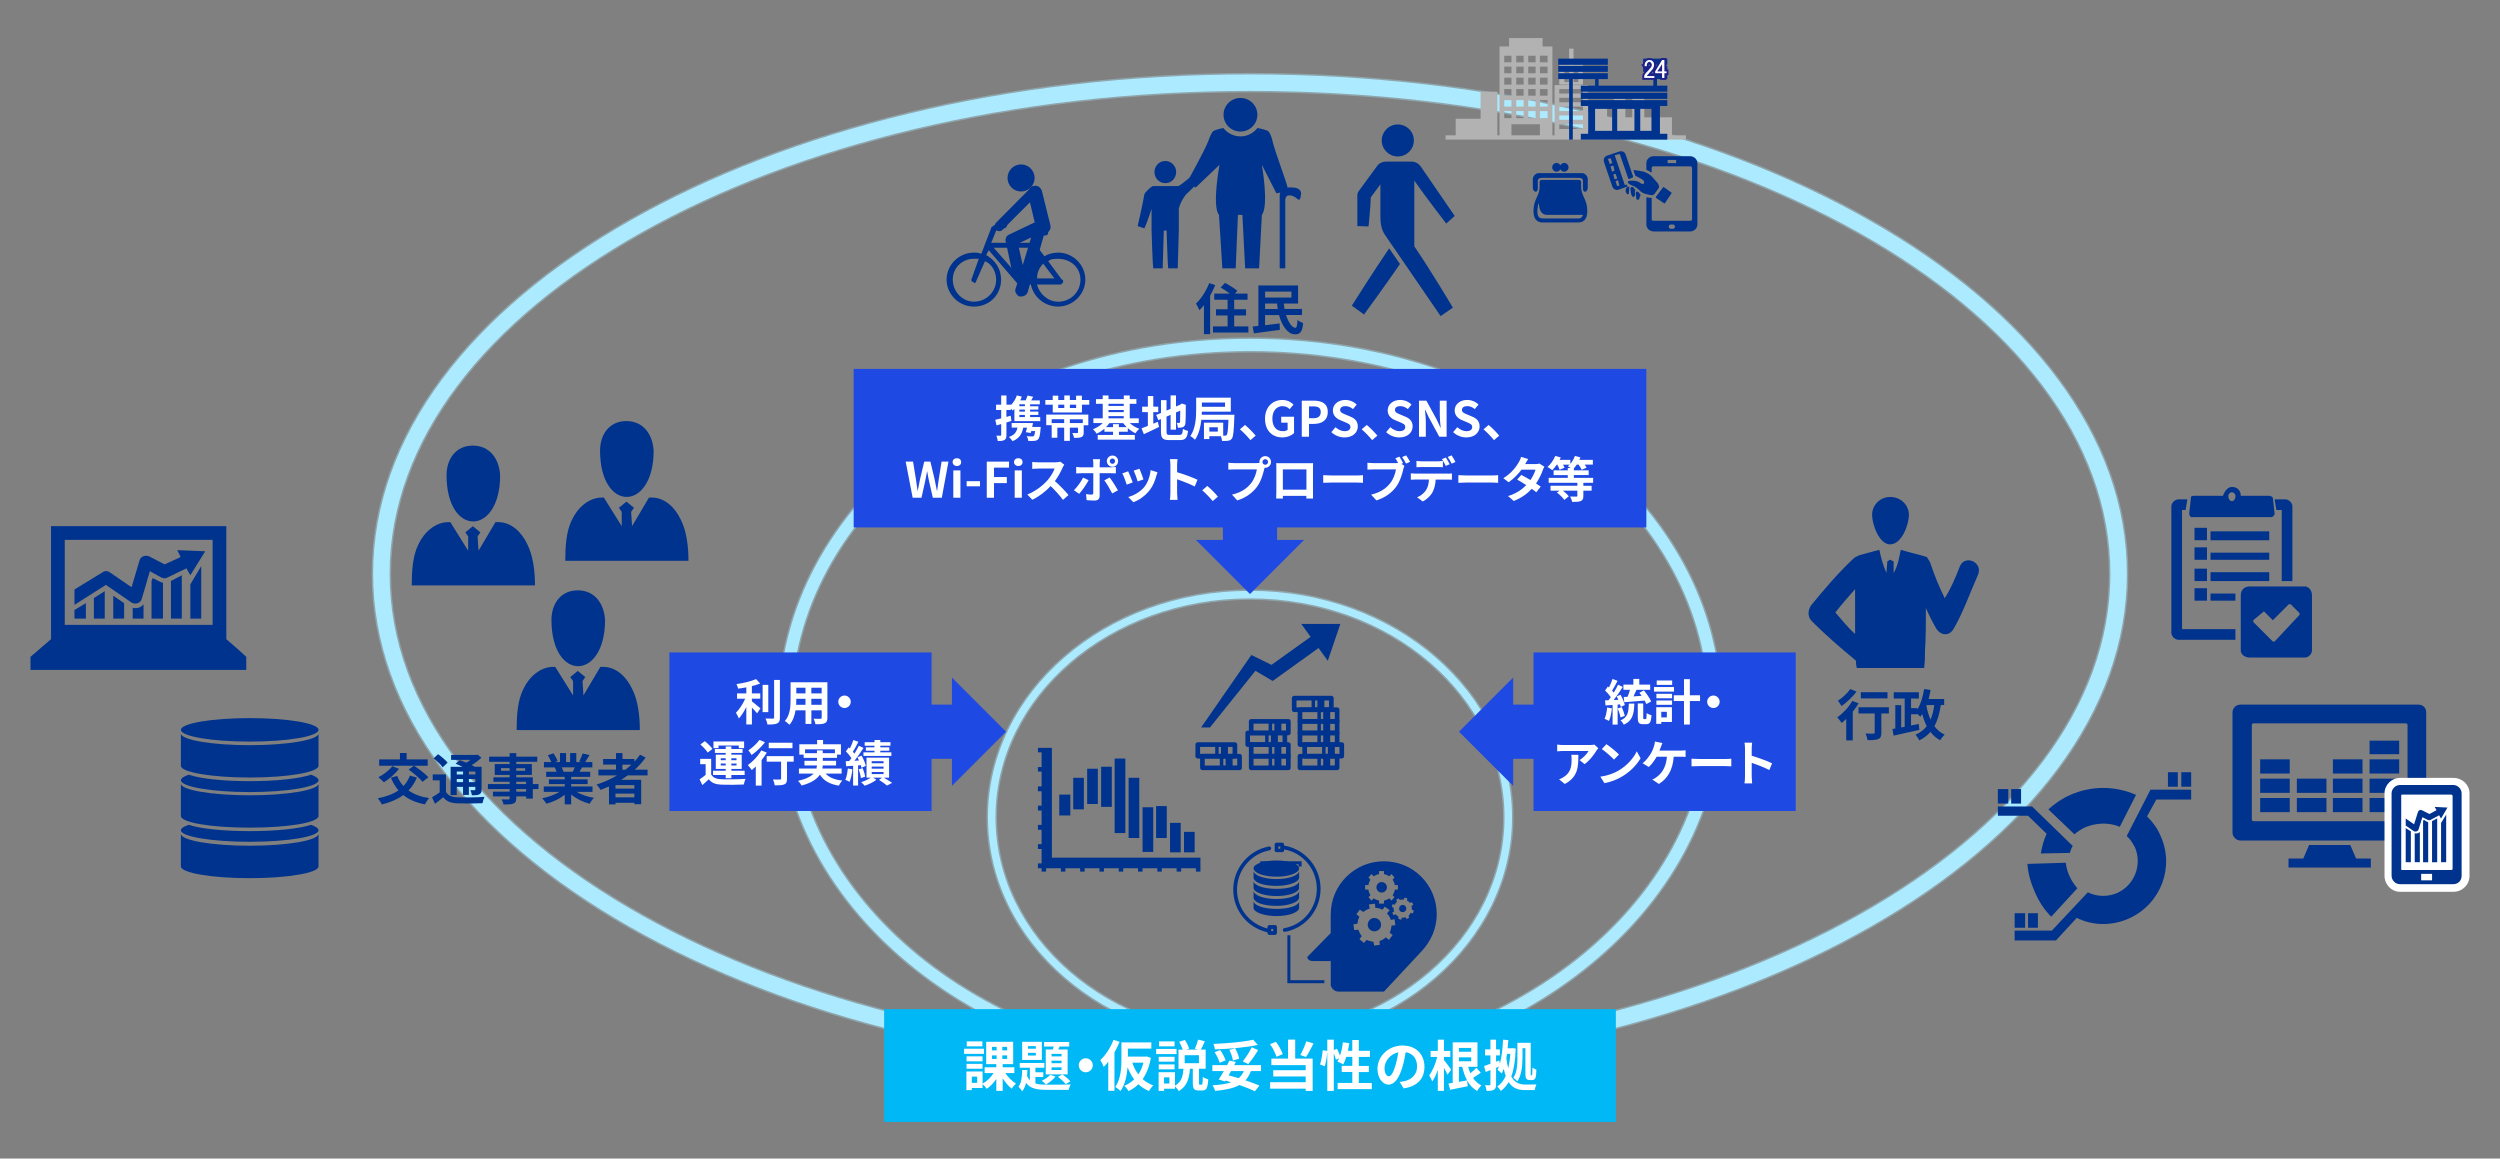 <?xml version="1.0" encoding="UTF-8"?>
<svg id="_レイヤー_1" data-name="レイヤー 1" xmlns="http://www.w3.org/2000/svg" viewBox="0 0 820 380">
  <rect x="0" y="0" width="820" height="380" fill="#808080" stroke="none"/>
  <defs>
    <style>
      .cls-1, .cls-2 {
        fill: #00338d;
      }

      .cls-1, .cls-3, .cls-4, .cls-5, .cls-6, .cls-7, .cls-8 {
        fill-rule: evenodd;
      }

      .cls-9 {
        fill: #00b8f5;
      }

      .cls-10, .cls-8 {
        fill: #00338d;
      }

      .cls-3, .cls-11 {
        fill: #1e49e2;
      }

      .cls-12, .cls-4 {
        fill: #fff;
      }

      .cls-5 {
        fill: #aceaff;
      }

      .cls-13 {
        stroke: #1d2088;
        stroke-width: 1.25px;
      }

      .cls-13, .cls-14 {
        fill: none;
        stroke-miterlimit: 8;
      }

      .cls-6 {
        fill: #b2b2b2;
      }

      .cls-14 {
        opacity: .35;
        stroke: #aceaff;
      }

      .cls-7 {
        fill: #b5b5b6;
      }
    </style>
  </defs>
  <path class="cls-1" d="M619.94,163c3.53,0,6.18,2.64,6.18,5.87s-2.35,9.69-6.18,9.69c-3.53,0-5.89-6.46-5.89-9.69s2.65-5.87,5.89-5.87ZM608.47,207.93v-14.68c-2.35,2.64-4.41,4.99-6.47,7.64,2.06,2.35,4.12,4.99,6.47,7.05ZM609.05,219.09c-.29-.88-.29-1.76-.29-2.35l-.29-.29c-5-4.11-9.71-8.22-14.13-12.63-1.47-1.47-1.47-3.52-.29-5.29,4.12-4.99,8.53-10.28,13.83-15.27.59-.59.88-.59,2.06-1.17,2.35-.59,4.12-1.17,6.47-1.76.59,2.64,1.18,4.99,2.35,7.64v-.29l.29-3.52.88-.59,1.18.59v3.82c1.47-2.64,1.77-4.99,2.35-7.64,2.94.88,5.59,1.47,8.53,2.35.29.59.88,1.17,1.18,2.06,1.18,3.52,2.65,7.34,4.71,11.45,2.06-3.23,3.53-6.75,5-10.57,1.77-3.82,7.65-1.17,5.89,2.94-2.65,5.87-4.71,12.04-7.95,17.62-1.47,2.64-4.41,2.35-5.89-.29-1.18-2.06-2.35-4.4-3.24-6.46,0,4.7,0,9.98-.29,13.8,0,2.64,0,3.23-.29,5.87h-22.07Z"/>
  <g>
    <path class="cls-5" d="M127.78,188.21c0,87.48,126.35,158.4,282.22,158.4s282.22-70.92,282.22-158.4S565.87,29.81,410,29.81,127.78,100.73,127.78,188.21M122.39,188.21c0-90.46,128.77-163.79,287.61-163.79s287.61,73.33,287.61,163.79-128.77,163.79-287.61,163.79S122.39,278.67,122.39,188.21"/>
    <path class="cls-14" d="M127.78,188.21c0,87.48,126.35,158.4,282.22,158.4s282.22-70.92,282.22-158.4S565.87,29.81,410,29.81,127.78,100.73,127.78,188.21ZM122.39,188.21c0-90.46,128.77-163.79,287.61-163.79s287.61,73.33,287.61,163.79-128.77,163.79-287.61,163.79S122.39,278.67,122.39,188.21Z"/>
  </g>
  <g>
    <path class="cls-5" d="M259.56,232.45c0,64.79,67.36,117.31,150.44,117.31s150.44-52.52,150.44-117.31-67.36-117.31-150.44-117.31-150.44,52.52-150.44,117.31M255.56,232.45c0-66.99,69.14-121.3,154.44-121.3s154.44,54.31,154.44,121.3-69.14,121.3-154.44,121.3-154.44-54.31-154.44-121.3"/>
    <path class="cls-14" d="M259.56,232.45c0,64.79,67.36,117.31,150.44,117.31s150.44-52.52,150.44-117.31-67.36-117.31-150.44-117.31-150.44,52.52-150.44,117.31ZM255.56,232.45c0-66.99,69.14-121.3,154.44-121.3s154.44,54.31,154.44,121.3-69.14,121.3-154.44,121.3-154.44-54.31-154.44-121.3Z"/>
  </g>
  <g>
    <path class="cls-5" d="M326.51,268.06c0,39.66,37.38,71.81,83.49,71.81s83.49-32.15,83.49-71.81-37.38-71.8-83.49-71.8-83.49,32.15-83.49,71.8M324.06,268.06c0-41.01,38.48-74.25,85.94-74.25s85.94,33.24,85.94,74.25-38.47,74.25-85.94,74.25-85.94-33.24-85.94-74.25"/>
    <path class="cls-14" d="M326.51,268.06c0,39.66,37.38,71.81,83.49,71.81s83.49-32.15,83.49-71.81-37.38-71.8-83.49-71.8-83.49,32.15-83.49,71.8ZM324.06,268.06c0-41.01,38.48-74.25,85.94-74.25s85.94,33.24,85.94,74.25-38.47,74.25-85.94,74.25-85.94-33.24-85.94-74.25Z"/>
  </g>
  <g>
    <path class="cls-1" d="M424.48,61.54c-.73,0-1.46-.18-2.19,0,.18-.55-4.2-12.05-4.93-15.34-.18-1.1-.73-2.37-1.28-3.1-.37-.37-2.37-.91-3.65-1.1-1.28,1.64-3.29,2.74-5.48,2.74-2.37,0-4.38-1.1-5.66-2.74-1.1.18-3.1.73-3.47,1.1-.55.73-1.1,2.01-1.46,3.1-1.28,3.29-6.76,13.14-6.76,13.14.73.91,2.56,2.19,2.56,2.19l7.85-7.48s-2.56,13.51-.18,16.43l1.1,17.53h4.38l.73-17.53h1.46l.91,17.53h4.57l.91-17.53-.18.18.18-.18c2.37-2.92,0-16.43,0-16.43l4.75,9.31c.55,0,.36,0,1.1-.18h.18c-.18.36-.18.73-.18,1.1v23.73h1.83v-22.27c0-1.1.55-1.64,1.1-1.64,2.92-.18,3.47,3.29,4.02,0,.36-1.64-.73-2.37-2.19-2.56"/>
    <path class="cls-1" d="M401.32,37.64c0-3.04,2.48-5.51,5.55-5.51s5.55,2.47,5.55,5.51-2.49,5.51-5.55,5.51-5.55-2.47-5.55-5.51"/>
    <path class="cls-1" d="M394.5,57.93l-1.64-1.46c-1.1.36-5.84,4.56-6.39,4.56h-8.21c-.55,0-2.74,2.01-2.92,2.74-.37,2.37-1.83,8.93-2.19,10.39l2.19.73c.73-1.28,2.37-6.38,2.37-6.38v7.11s.37,11.67.55,12.4h3.1c0-.73.37-12.4.37-12.4h.91s.36,11.85.55,12.4h3.1c0-.73.36-12.4.36-12.4v-7.11s.36-2.19,2.37-4.74c0,0,4.75-4.38,5.48-5.83"/>
    <path class="cls-1" d="M378.66,56.44c0-2.01,1.59-3.64,3.56-3.64s3.56,1.63,3.56,3.64-1.59,3.64-3.56,3.64-3.56-1.63-3.56-3.64"/>
  </g>
  <g>
    <path class="cls-1" d="M443.39,100.26l4.01,2.89s7.36-10.04,11.79-16.56l-3.55-5.13c-5.09,7.49-12.25,18.8-12.25,18.8"/>
    <path class="cls-1" d="M474.36,73.34l2.78-2.51-11.07-16.13c-.81-1.16-1.93-1.7-3.12-1.7h-8.33c-1.04,0-2.2.46-2.89,1.39,0,0-4.98,6.83-6.1,8.34-.31.46-.46.96-.42,1.5v9.92l3.67.12s.73-7.1.73-9.53c.66-.89,1.89-2.58,3.16-4.28v10.46c0,2.39.31,4.36,1.51,6.14,3.67,5.36,18.25,26.62,18.25,26.62l4.01-2.78s-7.37-12.42-12.65-20.1v-21.57c3.4,4.94,10.49,14.12,10.49,14.12"/>
    <path class="cls-1" d="M453.21,46.07c0-2.9,2.36-5.25,5.27-5.25s5.27,2.35,5.27,5.25-2.36,5.25-5.27,5.25-5.27-2.35-5.27-5.25"/>
  </g>
  <path class="cls-1" d="M135.05,192c0-4.68.31-9.7,2.16-13.38,1.85-4.02,5.55-7.36,9.87-7.36h.62l5.86,9.37v-4.68l-.93-1.34,2.47-2.01,2.47,2.01-.92,1.34.31,4.68,5.55-9.37h.93c4.32,0,7.71,3.35,9.56,7.36,1.85,3.68,2.47,8.7,2.47,13.38h-40.39ZM164.04,155.86c-.31-5.35-3.39-9.7-8.94-9.7s-8.63,4.35-8.63,9.7c0,20.41,17.58,20.07,17.58,0"/>
  <path class="cls-1" d="M185.41,183.94c0-4.68.31-9.7,2.16-13.38,1.85-4.02,5.55-7.36,9.87-7.36h.62l5.86,9.37v-4.68l-.92-1.34,2.47-2.01,2.47,2.01-.93,1.34.31,4.68,5.55-9.37h.92c4.32,0,7.71,3.35,9.56,7.36,1.85,3.68,2.47,8.7,2.47,13.38h-40.39ZM214.39,147.81c-.31-5.35-3.39-9.7-8.94-9.7s-8.63,4.35-8.63,9.7c0,20.41,17.58,20.07,17.58,0"/>
  <path class="cls-1" d="M169.46,239.47c0-4.68.31-9.7,2.16-13.38,1.85-4.02,5.55-7.36,9.87-7.36h.62l5.86,9.37v-4.68l-.93-1.34,2.47-2.01,2.47,2.01-.92,1.34.31,4.68,5.55-9.37h.92c4.32,0,7.71,3.35,9.56,7.36,1.85,3.68,2.47,8.7,2.47,13.38h-40.39ZM198.45,203.33c-.31-5.35-3.39-9.7-8.94-9.7s-8.63,4.35-8.63,9.7c0,20.41,17.58,20.07,17.58,0"/>
  <g>
    <path class="cls-1" d="M104.47,284.19c0,2.11-10.05,3.85-22.57,3.85s-22.57-1.74-22.57-3.85v-10.73c0,2.2,10.15,3.94,22.57,3.94s22.57-1.74,22.57-3.94v10.73Z"/>
    <path class="cls-1" d="M102.01,254.1c-3.79,1.29-11.39,2.12-20.11,2.12s-16.31-.83-20-2.12c-1.64.55-2.56,1.2-2.56,1.84,0,2.11,10.15,3.86,22.57,3.86s22.57-1.75,22.57-3.86c0-.64-.92-1.29-2.46-1.84"/>
    <path class="cls-1" d="M59.34,239.39c0-2.12,10.1-3.85,22.57-3.85s22.57,1.72,22.57,3.85-10.1,3.85-22.57,3.85-22.57-1.72-22.57-3.85"/>
    <path class="cls-1" d="M104.47,251.19c0,2.1-10.05,3.84-22.57,3.84s-22.57-1.74-22.57-3.84v-10.61c0,2.1,10.15,3.84,22.57,3.84s22.57-1.74,22.57-3.84v10.61Z"/>
    <path class="cls-1" d="M102.01,270.54c-3.79,1.26-11.39,2.07-20.11,2.07s-16.31-.81-20-2.07c-1.64.54-2.56,1.17-2.56,1.8,0,2.07,10.15,3.77,22.57,3.77s22.57-1.71,22.57-3.77c0-.63-.92-1.26-2.46-1.8"/>
    <path class="cls-1" d="M104.47,267.63c0,2.2-10.05,3.84-22.57,3.84s-22.57-1.65-22.57-3.84v-10.61c0,2.1,10.15,3.84,22.57,3.84s22.57-1.74,22.57-3.84v10.61Z"/>
  </g>
  <path class="cls-1" d="M24.42,193.36l9.18-5.62c.75-.56,1.69-.56,2.43,0l7.12,4.87,2.62-8.8c.37-1.31,1.87-1.87,3.18-1.31l5.06,2.62,5.24-2.43-1.12-2.25,9.18.37-4.87,7.86-1.31-2.25-6.18,2.99c-.56.37-1.31.37-2.06,0l-3.74-2.06-2.62,8.98c-.38,1.5-2.06,2.06-3.37,1.31l-8.43-5.8-10.3,6.55v-5.05ZM66,185.68v17.22h-3.56v-11.23l3.56-5.99ZM59.63,188.68v14.23h-3.56v-12.35l3.56-1.87ZM53.45,191.11v11.79h-3.75v-12.35l.38-.94,2.25,1.12c.38.19.75.38,1.12.38M47.08,198.22v4.68h-3.56v-3.56c1.31.37,2.62,0,3.56-1.12M40.71,197.85v5.05h-3.56v-7.49l3.56,2.43ZM34.35,193.92v8.98h-3.56v-6.74l3.56-2.25ZM28.17,197.85v5.05h-3.75v-2.81l3.75-2.25ZM16.74,209.64v-37.06h57.49v37.06c2.25,1.87,4.49,3.93,6.55,5.8v4.3H10v-4.3c2.25-1.87,4.5-3.93,6.74-5.8M21.24,204.96h48.5v-27.89H21.24v27.89Z"/>
  <path class="cls-1" d="M737.89,192.35h18.1c1.17,0,2.34,1.17,2.34,2.92v18.08c0,1.17-1.17,2.33-2.34,2.33h-18.1c-1.75,0-2.92-1.17-2.92-2.33v-18.08c0-1.75,1.17-2.92,2.92-2.92M742.57,200.52l-3.5,2.91v.58l6.42,6.41h.58l8.17-8.75v-.58l-2.92-2.91h-.58l-5.25,5.25-2.92-2.91ZM725.05,194.69h8.17v2.33h-8.17v-2.33ZM725.05,187.69h19.26v2.91h-19.26v-2.91ZM733.22,209.85h-18.68c-1.17,0-2.34-1.17-2.34-2.33v-41.4c0-1.17,1.17-2.33,2.34-2.33h2.92l-.58,3.5h-1.17v39.07h17.51v3.5ZM748.4,167.28h-1.75l-.58-3.5h3.5c1.17,0,2.34,1.17,2.34,2.33v24.49h-3.5v-23.32ZM719.8,192.94h4.09v4.08h-4.09v-4.08ZM719.8,186.52h4.09v4.08h-4.09v-4.08ZM719.8,179.53h4.09v4.08h-4.09v-4.08ZM719.8,173.11h4.09v4.08h-4.09v-4.08ZM725.05,181.28h19.26v2.33h-19.26v-2.33ZM725.05,174.28h19.26v2.92h-19.26v-2.92ZM719.8,162.62h9.34c.58-1.75,1.75-2.91,2.92-2.91,1.75,0,2.92,1.17,2.92,2.91h9.34q.58,0,1.17.58l.58,5.25c0,.58-.58,1.17-1.17,1.17h-26.27s-.58-.58-.58-1.17l.58-5.25c0-.58.58-.58,1.17-.58M732.06,161.45c.58,0,1.17.58,1.17,1.17,0,1.17-.58,1.75-1.17,1.75s-1.17-.58-1.17-1.75c0-.58.58-1.17,1.17-1.17"/>
  <path class="cls-1" d="M665.19,299.54h3.24v4.76h-3.24v-4.76ZM660.81,299.54h3.43v4.76h-3.43v-4.76ZM715.46,258.05h3.24v-4.76h-3.24v4.76ZM711.08,258.05h3.24v-4.76h-3.24v4.76ZM659.67,258.82h3.24v4.76h-3.24v-4.76ZM655.29,263.57h3.43v-4.76h-3.43v4.76ZM680.43,273.66l-8.57-8.18c2.09-1.9,4.57-3.62,7.24-4.76,6.85-3.04,14.66-3.04,21.52,0l-5.33,10.47c-3.62-1.52-7.81-1.33-11.42.19-1.14.57-2.48,1.33-3.43,2.28M677.57,282.98c.19,1.52.57,3.04,1.33,4.57.57,1.33,1.52,2.66,2.47,3.81l-8.57,9.32c-2.29-2.28-4-4.95-5.33-7.99-1.33-3.04-2.28-6.09-2.47-9.33l12.57-.38ZM671.29,273.47l-6.09-5.9h-9.9v-3.04h11.23l13.33,12.94c-.38.57-.76,1.52-.95,2.28l-9.52.19c.38-2.28.95-4.38,1.9-6.47M681.19,301.06c5.33,2.66,11.61,2.66,17.14.19,10.47-4.76,15.04-16.94,10.28-27.21-.95-2.28-2.48-4.38-4.38-6.28l3.05-5.52h11.42v-3.24h-13.33l-7.81,15.22c1.14.95,1.9,2.28,2.67,3.62,2.47,5.71,0,12.37-5.71,15.03-3.05,1.33-6.66,1.33-9.71-.19l-11.81,12.56h-12.19v3.24h13.52l6.85-7.42Z"/>
  <g>
    <path class="cls-1" d="M777.22,242.94h9.71v4.43h-9.71v-4.43ZM777.22,249.07h9.71v4.65h-9.71v-4.65ZM765.19,249.07h9.71v4.65h-9.71v-4.65ZM741.33,249.07h9.71v4.65h-9.71v-4.65ZM777.22,255.41h9.71v4.65h-9.71v-4.65ZM765.19,255.41h9.71v4.65h-9.71v-4.65ZM753.37,255.41h9.71v4.65h-9.71v-4.65ZM741.33,255.41h9.71v4.65h-9.71v-4.65ZM777.22,261.74h9.71v4.65h-9.71v-4.65ZM765.19,261.74h9.71v4.65h-9.71v-4.65ZM753.37,261.74h9.71v4.65h-9.71v-4.65ZM741.33,261.74h9.71v4.65h-9.71v-4.65ZM734.79,231.12h58.47c1.48,0,2.53,1.06,2.53,2.54v39.5c0,1.27-1.05,2.53-2.53,2.53h-58.47c-1.27,0-2.53-1.27-2.53-2.53v-39.5c0-1.48,1.27-2.54,2.53-2.54M789.04,269.35c.42,0,.63-.21.63-.63v-30.84c0-.42-.21-.63-.63-.63h-49.81c-.42,0-.63.21-.63.63v30.84c0,.42.21.63.63.63h49.81ZM750.62,284.55h27.02v-2.96h-4.85l-1.9-4.43h-13.51l-1.9,4.43h-4.85v2.96Z"/>
    <path class="cls-4" d="M787.19,255.15h17.53c2.96,0,5.28,2.32,5.28,5.07v27.01c0,2.95-2.32,5.28-5.28,5.28h-17.53c-2.75,0-5.07-2.32-5.07-5.28v-27.01c0-2.74,2.32-5.07,5.07-5.07"/>
    <path class="cls-1" d="M789.08,268.46v2.32l2.74,1.9c.63.21,1.26,0,1.47-.63l1.26-4.01,1.69.85c.42.21.63.21,1.05,0l2.74-1.48.63,1.06,2.11-3.59-4.21-.21.63,1.06-2.32,1.27-2.53-1.27c-.42-.21-1.05,0-1.26.63l-1.26,4.01-2.74-1.9ZM802.35,267.19l-1.68,2.74v12.88h1.68v-15.63ZM799.4,268.46l-1.69.85v13.52h1.69v-14.36ZM796.45,269.73q-.21-.21-.42-.21l-1.05-.63-.21.42v13.52h1.68v-13.1ZM793.71,272.89c-.42.42-1.05.63-1.68.42v9.5h1.68v-9.93ZM790.76,272.68l-1.69-1.06v11.19h1.69v-10.14ZM794.14,288.74h3.58v-2.11h-3.58v2.11ZM787.81,260.64c-.21,0-.21.21-.21.42v24.08q0,.21.21.21h16.22q.21,0,.42-.21v-24.08c0-.21-.21-.42-.42-.42h-16.22ZM787.18,257.48h17.49c1.47,0,2.74,1.27,2.74,2.75v27.04c0,1.69-1.26,2.74-2.74,2.74h-17.49c-1.47,0-2.74-1.27-2.74-2.74v-27.04c0-1.48,1.26-2.75,2.74-2.75"/>
  </g>
  <g>
    <path class="cls-6" d="M495.76,40.75h9.33v3.63h-9.33v-3.63ZM493.39,36.42h2.37v2.32h-2.37v-2.32ZM493.39,32.84h2.37v2.12h-2.37v-2.12ZM493.39,29.21h2.37v2.17h-2.37v-2.17ZM493.39,25.48h2.37v2.27h-2.37v-2.27ZM493.39,21.85h2.37v2.17h-2.37v-2.17ZM493.39,18.27h2.37v2.17h-2.37v-2.17ZM507.61,20.44h-2.52v-2.17h2.52v2.17ZM505.09,36.42h2.52v2.32h-2.52v-2.32ZM505.09,21.85h2.52v2.17h-2.52v-2.17ZM505.09,25.48h2.52v2.27h-2.52v-2.27ZM507.61,34.96h-2.52v-2.12h2.52v2.12ZM505.09,29.21h2.52v2.17h-2.52v-2.17ZM497.33,18.27h2.42v2.17h-2.42v-2.17ZM497.33,21.85h2.42v2.17h-2.42v-2.17ZM497.33,25.48h2.42v2.27h-2.42v-2.27ZM497.33,29.21h2.42v2.17h-2.42v-2.17ZM499.75,38.74h-2.42v-2.32h2.42v2.32ZM497.33,32.84h2.42v2.12h-2.42v-2.12ZM501.26,18.27h2.42v2.17h-2.42v-2.17ZM501.26,21.85h2.42v2.17h-2.42v-2.17ZM501.26,25.48h2.42v2.27h-2.42v-2.27ZM501.26,29.21h2.42v2.17h-2.42v-2.17ZM503.68,38.74h-2.42v-2.32h2.42v2.32ZM501.26,32.84h2.42v2.12h-2.42v-2.12ZM511.44,40.75h7.76v1.56h-7.76v-1.56ZM511.44,37.88h7.76v1.41h-7.76v-1.41ZM511.44,34.96h7.76v1.46h-7.76v-1.46ZM511.44,32.08h7.76v1.46h-7.76v-1.46ZM511.44,29.21h7.76v1.46h-7.76v-1.46ZM477.47,44.38h-3.33v1.41h78.84v-1.41h-4.59v-5.9h-9.07v-7.26h-3.93v7.26h-2.27v-7.26h-3.83v7.26h-2.17v-3.98h-5.49v9.88h-.7v-16.48h-11.04v16.48h-.7V15.25h-3.23v-2.77h-10.99v2.77h-3.13v29.14h-.71v-14.32h-5.49v8.87h-8.17v5.44Z"/>
    <path class="cls-7" d="M517.69,24.17h-1.56v-1.46h1.56v1.46ZM517.69,26.94h-1.56v-1.36h1.56v1.36ZM514.67,24.17h-1.56v-1.46h1.56v1.46ZM514.67,26.94h-1.56v-1.36h1.56v1.36ZM514.67,15.95v5.19h-3.23v6.6h7.76v-6.6h-3.08v-5.19h-1.46Z"/>
    <rect class="cls-2" x="511.09" y="21.6" width="16.28" height="1.97"/>
    <rect class="cls-2" x="511.09" y="24.02" width="16.28" height="1.92"/>
    <rect class="cls-2" x="511.09" y="19.23" width="16.28" height="2.02"/>
    <rect class="cls-2" x="514.67" y="24.88" width="1.21" height="20.92"/>
    <rect class="cls-2" x="523.19" y="24.88" width="1.16" height="4.18"/>
    <rect class="cls-2" x="518.5" y="43.88" width="28.38" height="1.92"/>
    <rect class="cls-2" x="518.5" y="30.42" width="28.38" height="2.02"/>
    <rect class="cls-2" x="518.5" y="32.84" width="28.38" height="1.92"/>
    <rect class="cls-2" x="518.5" y="28.1" width="28.38" height="1.97"/>
    <rect class="cls-2" x="538.96" y="21.6" width="7.91" height="1.97"/>
    <rect class="cls-2" x="538.96" y="24.02" width="7.91" height="1.92"/>
    <rect class="cls-2" x="538.96" y="19.23" width="7.91" height="2.02"/>
    <path class="cls-1" d="M541.68,35.71h-3.68v7.21h3.68v-7.21ZM536.09,35.71h-5.65v7.21h5.65v-7.21ZM528.78,35.71h-5.59v7.21h5.59v-7.21ZM544.46,44.84h-23.54v-11.04h23.54v11.04Z"/>
    <rect class="cls-2" x="542.29" y="24.88" width="1.21" height="4.18"/>
    <path class="cls-13" d="M539.43,21.73c0-.72.12-1.2.47-1.57.36-.36.71-.48,1.07-.48.48,0,.83.12,1.19.48.24.24.36.6.36,1.08s-.12.96-.47,1.44c-.24.36-.59.72-.95,1.08-.12.24-.36.36-.48.6-.24.24-.36.36-.47.6h2.49v.6h-3.33v-.6c0-.24.12-.48.48-.96.59-.6,1.07-1.08,1.43-1.57.36-.36.59-.72.59-1.2,0-.24-.12-.48-.36-.72-.12-.12-.24-.24-.48-.24-.12,0-.36.12-.48.24-.24.24-.36.6-.36,1.2h-.71Z"/>
    <path class="cls-4" d="M539.43,21.73c0-.72.12-1.2.47-1.57.36-.36.71-.48,1.07-.48.48,0,.83.12,1.19.48.24.24.36.6.36,1.08s-.12.96-.47,1.44c-.24.36-.59.72-.95,1.08-.12.24-.36.36-.48.6-.24.24-.36.36-.47.6h2.49v.6h-3.33v-.6c0-.24.12-.48.48-.96.59-.6,1.07-1.08,1.43-1.57.36-.36.59-.72.59-1.2,0-.24-.12-.48-.36-.72-.12-.12-.24-.24-.48-.24-.12,0-.36.12-.48.24-.24.24-.36.6-.36,1.2h-.71Z"/>
    <path class="cls-13" d="M545.16,21.04l-1.56,2.37h1.56v-2.37ZM545.16,19.68h.76v3.73h.71v.6h-.71v1.56h-.76v-1.56h-2.27v-.6l2.27-3.73Z"/>
    <path class="cls-4" d="M545.16,21.04l-1.56,2.37h1.56v-2.37ZM545.16,19.68h.76v3.73h.71v.6h-.71v1.56h-.76v-1.56h-2.27v-.6l2.27-3.73Z"/>
    <path class="cls-1" d="M504.6,56.78c-.85,0-1.84,1.05-1.84,1.9v2.88c0,.59.39,1.38,1.05,1.31.26,0,.52-.26.59-.92v-2.55c0-.72.53-1.05,1.18-1.05h12.45c.65,0,1.18.33,1.18,1.05v2.55c.07.65.26.92.59.92.66.07.98-.72.98-1.31v-2.88c0-.85-.92-1.9-1.77-1.9h-14.42ZM504.99,59.73v1.64c0,2.29-1.38,3.73-1.77,5.7-.52,2.42-.46,5.9,2.75,5.9h11.67c3.21,0,3.28-3.47,2.75-5.9-.39-1.96-1.77-3.41-1.77-5.7v-1.64c0-.46-.33-.72-.72-.72h-12.19c-.39,0-.72.26-.72.72M510.56,53.44c.52,0,.98.33,1.24.79.26-.46.72-.79,1.24-.79.79,0,1.44.65,1.44,1.44s-.66,1.44-1.44,1.44c-.52,0-.98-.33-1.24-.79-.26.46-.72.79-1.24.79-.79,0-1.44-.65-1.44-1.44s.66-1.44,1.44-1.44M504.73,66.55c-.13.26-.2.52-.26.79-.07.46-.13.92-.2,1.44-.07,1.31,0,2.88,1.7,2.88h11.67c.46,0,.92-.07,1.18-.46.2-.2.33-.46.39-.72h-11.6c-1.31,0-2.16-.52-2.62-2.1-.13-.59-.2-1.18-.26-1.7v-.13Z"/>
    <path class="cls-1" d="M548.02,75.04h.7c.87,0,.87-1.4,0-1.4h-.7c-.87,0-.87,1.4,0,1.4M546.98,53.51h2.79v-1.05h-2.79v1.05ZM528.33,54.73l.35,1.4.17.17.7-.35-.35-1.58h-.17l-.7.17v.18ZM527.45,52.28l.52,1.4v.18l.7-.35h.17l-.52-1.58h-.17l-.7.17v.17ZM529.55,58.76l-.35-1.4c-.17-.17,0-.17,0-.17l.7-.17.52,1.4v.17l-.7.17c0,.18-.17,0-.17,0M530.42,61.04l-.52-1.58.7-.35s.17,0,.17.18l.35,1.4c.17,0,0,.17,0,.17l-.7.17ZM526.06,52.98l2.79,8.23c.35.88,1.22,1.23,1.92,1.05l2.96-1.05c.17,0,.17-.18,0-.35l-.17-.17c0-.18-.17-.18-.17-.18l-.35.18q-.17,0-.17-.18l-3.14-9.28c-.17-.17,0-.17,0-.35l1.39-.35h.17l2.79,8.05.17.17,1.22-.52c.18,0,.18-.17.18-.35l-2.44-7.18c-.35-.88-1.05-1.23-1.92-1.05l-4.18,1.4c-.87.35-1.22,1.05-1.05,1.93M545.41,61.56l-2.27,2.98v.35l2.61,1.75c0,.17.17.17.35,0l2.09-3.15c.17,0,.17-.18,0-.35l-2.44-1.75c-.17,0-.35,0-.35.18M536,55.78c1.22.17,2.44.35,3.14.52,1.4.52,2.27,1.05,2.96,1.93.52.52,1.05,1.23,1.57,1.75.35.53.7,1.23.35,1.75-.52.7-1.05,1.58-1.57,2.1-.52.35-1.05.17-1.74,0-.87-.18-1.74-.35-2.61-1.05-.7-.7-1.57-1.58-2.79-1.93-2.09-.88-1.74-1.75.35-1.58,1.05,0,1.92.35,2.61.88.87.7,1.22-.35.87-.88-.7-.7-1.74-1.05-2.61-1.58-.17,0-.17-.17-.17-.17l-.52-1.4c-.17-.18,0-.35.17-.35M534.25,61.21c-1.39.17-1.22,1.93-.52,2.45.17.18.52,0,.52-.17,0-.7.17-1.4.17-2.1q0-.17-.17-.17M534.78,61.74c.17-.35.35-.52.87-.35.17.18.35.52.7.88v.18c-.17.53-.17.88,0,1.4v.17c-.17.17-.35.35-.35.52-.17.18-.35.18-.35,0-.52-.17-.87-1.23-.87-2.8M537.56,63.14c.17.35.35.52.52.7v.35c-.17.18-.35.53-.35.88s-.7.88-1.05,0c0-.18,0-1.05-.17-1.58,0-.7.52-.88,1.05-.35M542.45,75.92h11.85c1.39,0,2.44-1.05,2.44-2.28v-20.13c0-1.23-1.05-2.28-2.44-2.28h-11.85c-1.4,0-2.44,1.05-2.44,2.28v2.1s0,.18.17.18c.35.17.87.35,1.22.7.17.18.35,0,.35-.17v-1.23c0-.35.35-.53.52-.53h12.2c.17,0,.52.18.52.53v16.98c0,.17-.35.35-.52.35h-12.2c-.17,0-.52-.18-.52-.35v-6.83c0-.18,0-.35-.17-.35-.35,0-.87,0-1.22-.17-.17,0-.35,0-.35.17v8.75c0,1.23,1.04,2.28,2.44,2.28"/>
  </g>
  <polyline class="cls-3" points="418.88 169.97 418.88 177.09 427.76 177.09 410 194.85 392.24 177.09 401.12 177.09 401.12 169.97"/>
  <polygon class="cls-1" points="426.93 282.5 426.93 284.22 425.94 284.22 425.94 283.49 413.34 283.49 413.34 282.5 426.93 282.5"/>
  <g>
    <polygon class="cls-1" points="423.25 306.76 423.25 321.5 434.39 321.5 434.39 322.49 422.26 322.49 422.26 306.76 423.25 306.76"/>
    <path class="cls-1" d="M436.49,299.85c0-9.54,7.79-17.35,17.44-17.35s17.32,7.81,17.32,17.35c0,2.35-.49,4.58-1.36,6.69-.87,1.98-2.1,3.84-3.59,5.45l-12.37,13.26h-14.85c-1.98,0-2.6-1.98-2.6-1.98v-8.05h-5.82c-1.86,0-1.86-1.24-1.86-1.36l7.67-7.81v-6.2ZM456.78,296.5l-.25.99.62.25c-.12.37,0,.87.12,1.24l-.62.37.49.87.62-.37c.25.37.62.62.99.87l-.12.62.99.37.12-.74c.49.12.87,0,1.36-.12l.25.62.87-.49-.25-.62c.37-.25.62-.62.74-.99l.74.25.25-.99-.62-.25c0-.37,0-.87-.12-1.24l.62-.37-.49-.87-.62.25c-.37-.37-.62-.62-.99-.74l.12-.74-.99-.25-.12.62c-.49,0-.87,0-1.36.12l-.37-.49-.87.49.37.5c-.37.37-.62.74-.87,1.12l-.62-.25ZM447.13,299.1l-1.11-.74-1.11,1.49.99.87c-.37.62-.62,1.49-.62,2.23l-1.36.25.25,1.86,1.36-.12c.25.74.62,1.49,1.11,2.11l-.74.99,1.48,1.24.87-.99c.74.37,1.48.5,2.23.62l.25,1.24,1.86-.25-.12-1.24c.74-.25,1.49-.62,2.1-1.24l.99.87,1.24-1.61-.99-.74c.37-.74.49-1.49.62-2.35l1.24-.12-.25-1.98-1.24.25c-.25-.87-.62-1.49-1.24-2.11l.87-1.11-1.61-1.12-.74.99c-.74-.37-1.49-.62-2.35-.62l-.12-1.36-1.98.25.25,1.36c-.87.25-1.48.62-2.1,1.11M456.41,295.39l.99-1.12-.62-.62c.37-.62.62-1.12.74-1.86h.99v-1.49h-.99c-.12-.62-.37-1.24-.74-1.74l.62-.74-.99-1.12-.74.74c-.49-.37-1.11-.62-1.73-.74v-.99h-1.61v.99c-.62.12-1.24.37-1.73.74l-.74-.74-.99,1.12.62.74c-.25.5-.62,1.12-.62,1.74h-1.11v1.49h1.11c0,.74.37,1.24.62,1.86l-.62.62.99,1.12.74-.74c.49.37,1.11.62,1.73.74v.99h1.61v-.99c.62-.12,1.24-.37,1.73-.74l.74.74Z"/>
    <path class="cls-1" d="M461.1,297.47c.37.49.12,1.23-.49,1.6-.49.25-1.23.12-1.6-.49-.25-.62,0-1.35.49-1.6.62-.37,1.35-.12,1.6.49"/>
    <path class="cls-1" d="M451.47,291.04c0-.95.77-1.72,1.72-1.72s1.72.77,1.72,1.72-.77,1.72-1.72,1.72-1.72-.77-1.72-1.72"/>
    <path class="cls-1" d="M452.18,301.57c.87.74,1.11,2.1.37,3.09-.74.87-2.1,1.11-3.09.37-.99-.74-1.11-2.1-.37-3.09.74-.99,2.1-1.11,3.09-.37"/>
    <path class="cls-1" d="M418.82,306.04c0,.25-.25.62-.62.62h-1.85c-.37,0-.62-.37-.62-.62v-.25c-6.54-1.49-11.23-7.19-11.23-14.01s4.94-12.89,11.73-14.13c.37,0,.62.12.74.5,0,.37-.25.62-.49.74-6.17,1.12-10.74,6.57-10.74,12.89s4.2,11.28,10,12.77v-.5c0-.37.25-.62.62-.62h1.85c.37,0,.62.25.62.62v1.98ZM416.97,304.68v.74h.62v-.74h-.62Z"/>
    <path class="cls-1" d="M418.7,297.13c-3.46,0-6.3-.75-7.16-1.87-.25-.25-.37-.5-.37-.88v-2.25c0,1.5,3.33,2.75,7.53,2.75s7.41-1.25,7.41-2.75v2.25c0,.38-.25.75-.49,1-1.11,1-3.83,1.75-6.92,1.75"/>
    <path class="cls-1" d="M426.11,284.83c0,.25-.12.49-.25.74-.86,1.11-3.7,1.98-7.16,1.98s-6.54-.86-7.29-2.1c-.12-.12-.25-.37-.25-.62,0-1.48,3.33-2.59,7.53-2.59s7.41,1.11,7.41,2.59"/>
    <path class="cls-1" d="M411.17,295.52c.12,1.48,3.33,2.6,7.53,2.6s7.41-1.11,7.41-2.6v2.23c0,1.48-3.33,2.72-7.41,2.72s-7.53-1.24-7.53-2.72v-2.23Z"/>
    <path class="cls-1" d="M426.11,285.57v2.37c0,.25-.25.62-.49.88-1.11,1-3.83,1.75-6.92,1.75-3.46,0-6.3-.75-7.16-1.87-.25-.25-.37-.5-.37-.75v-2.37c0,1.5,3.33,2.75,7.53,2.75s7.41-1.25,7.41-2.75"/>
    <path class="cls-1" d="M425.62,292.17c-.99.99-3.7,1.73-6.92,1.73-3.46,0-6.3-.87-7.29-1.98-.12-.25-.25-.5-.25-.74v-2.23c.12,1.48,3.33,2.6,7.53,2.6s7.41-1.11,7.41-2.6v2.23c0,.37-.12.62-.49.99"/>
    <path class="cls-1" d="M419.94,277.65h-.62v.74h.62v-.74ZM421.3,304.43c6.17-1.12,10.61-6.57,10.61-12.9s-4.44-11.78-10.61-12.9h-.12v.37c0,.25-.25.5-.62.5h-1.85c-.37,0-.62-.25-.62-.5v-1.98c0-.37.25-.62.62-.62h1.85c.37,0,.62.25.62.62v.37h.25c6.78,1.24,11.72,7.19,11.72,14.13s-4.93,12.9-11.72,14.14c-.37,0-.62-.25-.62-.5-.12-.37.12-.62.49-.74"/>
  </g>
  <g>
    <polygon class="cls-1" points="426.82 204.65 439.63 204.65 435.52 216.75 432.49 212.55 417.43 223.36 411.78 220.02 396.87 238.6 393.97 238.6 410.44 214.84 417.05 218.07 429.88 208.89 426.82 204.65"/>
    <path class="cls-1" d="M420.29,248.79h1.52v2.29h-1.52v-2.29ZM417.25,248.79h.76v2.29h-.76v-2.29ZM416.11,251.09h-4.95v-2.29h4.95v2.29ZM410.39,247.27h12.19c.43,0,.76.33.76.76v3.82c0,.43-.33.76-.76.76h-12.19c-.43,0-.76-.34-.76-.76v-3.82c0-.43.33-.76.76-.76"/>
    <path class="cls-1" d="M420.29,244.99h1.52v2.28h-1.52v-2.28ZM417.25,244.99h.76v2.28h-.76v-2.28ZM416.11,247.27h-4.95v-2.28h4.95v2.28ZM410.39,243.47h12.19c.43,0,.76.33.76.76v3.8c0,.43-.33.76-.76.76h-12.19c-.43,0-.76-.33-.76-.76v-3.8c0-.43.33-.76.76-.76"/>
    <path class="cls-1" d="M419.15,241.17h1.52v2.29h-1.52v-2.29ZM416.1,241.17h.76v2.29h-.76v-2.29ZM414.96,243.47h-4.95v-2.29h4.95v2.29ZM409.25,239.65h12.19c.43,0,.76.33.76.76v3.82c0,.43-.33.76-.76.76h-12.19c-.43,0-.76-.34-.76-.76v-3.82c0-.43.33-.76.76-.76"/>
    <path class="cls-1" d="M404.29,248.79h1.52v2.29h-1.52v-2.29ZM401.25,248.79h.76v2.29h-.76v-2.29ZM400.1,251.09h-4.95v-2.29h4.95v2.29ZM394.39,247.27h12.19c.43,0,.76.33.76.76v3.82c0,.43-.33.76-.76.76h-12.19c-.43,0-.76-.34-.76-.76v-3.82c0-.43.33-.76.76-.76"/>
    <path class="cls-1" d="M402.76,244.99h1.52v2.28h-1.52v-2.28ZM399.72,244.99h.76v2.28h-.76v-2.28ZM398.58,247.27h-4.95v-2.28h4.95v2.28ZM392.86,243.47h12.19c.43,0,.76.33.76.76v3.8c0,.43-.33.76-.76.76h-12.19c-.43,0-.76-.33-.76-.76v-3.8c0-.43.33-.76.76-.76"/>
    <path class="cls-1" d="M434.39,229.75h1.52v2.28h-1.52v-2.28ZM431.34,229.75h.76v2.28h-.76v-2.28ZM430.2,232.03h-4.95v-2.28h4.95v2.28ZM424.49,228.23h12.19c.43,0,.76.33.76.76v3.8c0,.43-.33.76-.76.76h-12.19c-.43,0-.76-.33-.76-.76v-3.8c0-.43.33-.76.76-.76"/>
    <path class="cls-1" d="M436.3,237.37h1.52v2.28h-1.52v-2.28ZM433.25,237.37h.76v2.28h-.76v-2.28ZM432.11,239.65h-4.95v-2.28h4.95v2.28ZM426.39,235.85h12.19c.43,0,.76.33.76.76v3.8c0,.43-.33.76-.76.76h-12.19c-.43,0-.76-.33-.76-.76v-3.8c0-.43.33-.76.76-.76"/>
    <path class="cls-1" d="M436.3,241.17h1.52v2.29h-1.52v-2.29ZM433.25,241.17h.76v2.29h-.76v-2.29ZM432.11,243.47h-4.95v-2.29h4.95v2.29ZM426.39,239.65h12.19c.43,0,.76.33.76.76v3.82c0,.43-.33.76-.76.76h-12.19c-.43,0-.76-.34-.76-.76v-3.82c0-.43.33-.76.76-.76"/>
    <path class="cls-1" d="M437.82,244.99h1.52v2.28h-1.52v-2.28ZM434.78,244.99h.76v2.28h-.76v-2.28ZM433.64,247.27h-4.95v-2.28h4.95v2.28ZM427.92,243.47h12.19c.43,0,.76.33.76.76v3.8c0,.43-.33.76-.76.76h-12.19c-.43,0-.76-.33-.76-.76v-3.8c0-.43.33-.76.76-.76"/>
    <path class="cls-1" d="M436.3,248.79h1.52v2.29h-1.52v-2.29ZM433.25,248.79h.76v2.29h-.76v-2.29ZM432.11,251.09h-4.95v-2.29h4.95v2.29ZM426.39,247.27h12.19c.43,0,.76.33.76.76v3.82c0,.43-.33.76-.76.76h-12.19c-.43,0-.76-.34-.76-.76v-3.82c0-.43.33-.76.76-.76"/>
    <path class="cls-1" d="M420.29,237.37h1.52v2.28h-1.52v-2.28ZM417.25,237.37h.76v2.28h-.76v-2.28ZM416.11,239.65h-4.95v-2.28h4.95v2.28ZM410.39,235.85h12.19c.43,0,.76.33.76.76v3.8c0,.43-.33.76-.76.76h-12.19c-.43,0-.76-.33-.76-.76v-3.8c0-.43.33-.76.76-.76"/>
    <path class="cls-1" d="M436.3,233.56h1.52v2.29h-1.52v-2.29ZM433.25,233.56h.76v2.29h-.76v-2.29ZM432.11,235.85h-4.95v-2.29h4.95v2.29ZM426.39,232.03h12.19c.43,0,.76.33.76.76v3.82c0,.43-.33.76-.76.76h-12.19c-.43,0-.76-.34-.76-.76v-3.82c0-.43.33-.76.76-.76"/>
  </g>
  <path class="cls-1" d="M341.65,246.77h-1.21v-1.48h4.58v36.02h48.72v4.57h-1.48v-1.08h-4.85v1.08h-1.48v-1.08h-4.85v1.08h-1.48v-1.08h-4.85v1.08h-1.48v-1.08h-4.85v1.08h-1.48v-1.08h-4.85v1.08h-1.48v-1.08h-4.85v1.08h-1.48v-1.08h-4.84v1.08h-1.48v-1.08h-4.84v1.08h-1.48v-1.08h-1.21v-1.61h1.21v-4.71h-1.21v-1.61h1.21v-4.7h-1.21v-1.61h1.21v-4.7h-1.21v-1.61h1.21v-4.71h-1.21v-1.61h1.21v-4.84h-1.21v-1.48h1.21v-4.84ZM351.07,260.62h-3.63v6.85h3.63v-6.85ZM355.51,255.11h-3.5v10.35h3.5v-10.35ZM360.09,252.15h-3.5v11.56h3.5v-11.56ZM364.67,251.48h-3.5v13.17h3.5v-13.17ZM369.11,248.79h-3.5v24.46h3.5v-24.46ZM373.68,255.11h-3.5v19.76h3.5v-19.76ZM378.26,264.78h-3.5v14.65h3.5v-14.65ZM382.7,264.38h-3.5v10.49h3.5v-10.49ZM387.27,269.89h-3.5v9.68h3.5v-9.68ZM391.85,272.85h-3.5v6.72h3.5v-6.72Z"/>
  <g>
    <path class="cls-2" d="M398.59,93.51c-.47,1.15-1.03,2.34-1.67,3.48v12.6h-2.03v-9.51c-.49.63-.99,1.19-1.49,1.69-.2-.5-.76-1.67-1.12-2.18,1.71-1.62,3.37-4.18,4.34-6.73l1.98.65ZM409.47,107.05v2.02h-11.61v-2.02h4.79v-3.58h-3.8v-2.02h3.8v-3.13h-4.38v-2.02h5.11c-.88-.68-2.05-1.44-3.01-1.98l1.42-1.53c1.33.68,3.17,1.82,4.07,2.61l-.79.9h4.12v2.02h-4.38v3.13h3.89v2.02h-3.89v3.58h4.65Z"/>
    <path class="cls-2" d="M421.83,103.34c.77,2.45,2.02,4.2,3.06,4.18.41,0,.61-.76.7-2.58.49.43,1.3.86,1.85,1.03-.31,3.03-1.06,3.69-2.68,3.69-2.34-.02-4.25-2.68-5.24-6.32h-4.57v3.33c1.53-.2,3.19-.4,4.77-.59l.07,2.12c-2.97.41-6.16.83-8.5,1.13l-.43-2.23c.56-.05,1.21-.11,1.89-.2v-13.27h13.02v5.92h-4.68c.05.61.13,1.21.23,1.78h5.73v2h-5.22ZM414.95,95.64v1.94h8.64v-1.94h-8.64ZM419.09,101.35c-.09-.58-.16-1.17-.22-1.78h-3.92v1.78h4.14Z"/>
  </g>
  <g>
    <path class="cls-2" d="M609.63,230.69c-.54.92-1.21,1.85-1.93,2.75v9.4h-2.14v-7.04c-.5.49-.99.94-1.48,1.33-.31-.43-1.03-1.4-1.46-1.85,1.84-1.26,3.8-3.35,4.95-5.38l2.05.79ZM608.97,226.85c-1.3,1.69-3.24,3.55-4.95,4.74-.27-.47-.81-1.33-1.19-1.75,1.5-.95,3.21-2.58,4.07-3.83l2.07.85ZM619.55,234.02h-2.47v6.32c0,1.15-.22,1.75-1.01,2.07-.76.32-1.91.36-3.51.36-.09-.63-.36-1.57-.65-2.18,1.03.05,2.21.05,2.54.04.32,0,.45-.07.45-.34v-6.27h-5.31v-2.03h9.96v2.03ZM619.1,229.07h-8.75v-2.03h8.75v2.03Z"/>
    <path class="cls-2" d="M636.58,231.27c-.41,2.77-1.06,5.06-2.09,6.93.88,1.19,2,2.14,3.37,2.77-.49.43-1.15,1.26-1.46,1.84-1.31-.68-2.36-1.62-3.22-2.74-.97,1.12-2.16,2.05-3.67,2.79-.18-.49-.81-1.44-1.21-1.89,1.57-.68,2.77-1.62,3.67-2.79-.61-1.19-1.08-2.5-1.48-3.96-.2.32-.41.61-.63.88-.22-.25-.59-.63-.99-.97v.16h-2.05v3.69c.85-.18,1.69-.36,2.54-.54l.18,1.96c-2.95.68-6.14,1.37-8.44,1.89l-.38-2.18.94-.16v-7.67h1.93v7.33l1.15-.22v-9.27h-3.6v-2.05h8.25v2.05h-2.56v3.15h2.05v.45c1.12-1.75,1.84-4.18,2.23-6.72l2.12.32c-.16,1.01-.4,2-.65,2.95h5.11v1.98h-1.12ZM631.85,231.5c.31,1.64.77,3.17,1.37,4.54.59-1.37.97-2.94,1.21-4.77h-2.49l-.09.23Z"/>
  </g>
  <g>
    <path class="cls-2" d="M136.74,255.06c-.7,1.66-1.62,3.06-2.75,4.21,1.75,1.24,4,2.09,6.77,2.52-.47.49-1.1,1.44-1.39,2.03-2.95-.56-5.28-1.57-7.09-3.04-1.94,1.42-4.3,2.41-7.02,3.08-.23-.52-.94-1.53-1.35-2.02,2.7-.52,4.99-1.35,6.79-2.59-1.01-1.17-1.82-2.56-2.48-4.14l2.05-.61c.5,1.26,1.19,2.38,2.07,3.33.9-.95,1.62-2.11,2.11-3.44l2.3.67ZM130.88,252.18c-1.28,1.67-3.29,3.37-4.97,4.41-.41-.45-1.3-1.28-1.8-1.66,1.69-.85,3.51-2.23,4.56-3.62l2.21.87ZM135.73,251.17h-11.36v-2.09h6.81v-2.09h2.2v2.09h6.9v2.09h-4.43c1.57,1.06,3.66,2.65,4.66,3.78l-1.91,1.48c-.9-1.15-2.95-2.83-4.57-4.01l1.71-1.24Z"/>
    <path class="cls-2" d="M146.27,259.74c.7,1.21,1.94,1.71,3.78,1.78,2.14.09,6.41.04,8.88-.16-.25.5-.58,1.5-.67,2.09-2.21.11-6.03.14-8.23.05-2.16-.09-3.58-.61-4.66-2-.83.7-1.67,1.4-2.68,2.16l-.99-2.14c.77-.43,1.69-1.03,2.52-1.64v-3.92h-2.29v-1.96h4.34v5.74ZM145.21,251.69c-.56-.87-1.91-2.11-3.01-2.94l1.48-1.37c1.1.76,2.48,1.91,3.13,2.77l-1.6,1.53ZM149.82,260.78h-2.02v-9.27h4.03c-.81-.38-1.67-.74-2.41-1.03l1.39-1.15c.63.23,1.39.52,2.12.85.5-.29.99-.63,1.44-.95h-6.41v-1.62h8.26l.41-.11,1.28,1.03c-.9.85-2.03,1.71-3.21,2.43.4.2.77.38,1.08.56h2.18v7.42c0,.86-.16,1.31-.74,1.6-.58.31-1.35.31-2.43.31-.07-.52-.29-1.22-.52-1.67.56.02,1.19.02,1.37.02.22-.02.27-.09.27-.27v-.83h-2.12v2.63h-1.91v-2.63h-2.07v2.7ZM149.82,253.06v.97h2.07v-.97h-2.07ZM151.89,256.53v-1.01h-2.07v1.01h2.07ZM155.92,253.06h-2.12v.97h2.12v-.97ZM155.92,256.53v-1.01h-2.12v1.01h2.12Z"/>
    <path class="cls-2" d="M176.63,258.82h-1.87v3.13h-2.18v-.74h-3.24v.56c0,1.06-.25,1.5-.95,1.8-.68.27-1.66.31-3.19.31-.11-.5-.43-1.24-.7-1.69.86.04,1.93.04,2.21.04.34-.02.45-.13.45-.45v-.56h-5.47v-1.55h5.47v-.85h-7.13v-1.64h7.13v-.77h-5.33v-1.44h5.33v-.79h-4.88v-3.56h4.88v-.74h-6.72v-1.69h6.72v-1.17h2.18v1.17h6.88v1.69h-6.88v.74h5.11v3.56h-5.11v.79h5.42v2.21h1.87v1.64ZM167.16,252.82v-.87h-2.83v.87h2.83ZM169.33,251.96v.87h2.92v-.87h-2.92ZM169.33,257.18h3.24v-.77h-3.24v.77ZM172.57,258.82h-3.24v.85h3.24v-.85Z"/>
    <path class="cls-2" d="M189.12,259.72c1.53.94,3.62,1.64,5.71,1.96-.49.47-1.12,1.37-1.44,1.95-2.21-.56-4.39-1.64-6.05-3.04v3.24h-2.11v-3.13c-1.67,1.31-3.89,2.36-6.03,2.92-.31-.52-.92-1.35-1.37-1.78,2.02-.41,4.14-1.17,5.69-2.11h-5.17v-1.76h6.88v-.79h-5.19v-1.55h5.19v-.81h-6.09v-1.68h3.42c-.14-.45-.38-.99-.61-1.4l.22-.04h-3.76v-1.75h2.41c-.25-.69-.72-1.55-1.12-2.23l1.84-.63c.52.77,1.12,1.84,1.37,2.54l-.88.32h1.64v-2.94h2v2.94h1.33v-2.94h2.02v2.94h1.6l-.65-.2c.43-.74.88-1.82,1.13-2.61l2.25.54c-.5.83-.99,1.64-1.4,2.27h2.34v1.75h-3.38c-.29.52-.58,1.01-.85,1.44h3.53v1.68h-6.25v.81h5.4v1.55h-5.4v.79h7v1.76h-5.22ZM184.22,251.69c.25.47.49.99.61,1.39l-.31.05h3.37c.22-.43.43-.95.63-1.44h-4.3Z"/>
    <path class="cls-2" d="M205.89,254.34c-.7.5-1.39.97-2.12,1.44h6.54v8h-2.23v-.47h-6.19v.54h-2.14v-5.89c-.9.4-1.84.79-2.75,1.13-.27-.47-.9-1.33-1.31-1.77,2.36-.74,4.63-1.76,6.7-2.99h-6.12v-1.89h5.78v-1.64h-4.23v-1.85h4.23v-1.94h2.12v1.94h3.91v.88c.68-.74,1.3-1.49,1.85-2.29l1.84.94c-1.03,1.42-2.23,2.75-3.55,3.96h4.18v1.89h-6.48ZM208.07,257.52h-6.19v1.15h6.19v-1.15ZM208.07,261.52v-1.22h-6.19v1.22h6.19ZM204.15,252.45h.99c.68-.52,1.33-1.06,1.94-1.64h-2.93v1.64Z"/>
  </g>
  <g>
    <rect class="cls-11" x="280" y="121" width="260" height="52"/>
    <g>
      <path class="cls-12" d="M331.77,138.06c-.54.18-1.1.35-1.66.51v4.07c0,.88-.14,1.36-.62,1.66-.5.3-1.17.37-2.22.35-.05-.46-.26-1.25-.46-1.76.56.03,1.12.03,1.31.02.19,0,.27-.06.27-.27v-3.54c-.53.16-1.04.3-1.52.43l-.42-1.83c.54-.13,1.22-.29,1.94-.48v-2.75h-1.68v-1.74h1.68v-3.01h1.73v3.01h1.46v.13c.85-.85,1.55-1.97,1.94-3.17l1.63.4c-.14.42-.3.82-.5,1.22h1.79c.24-.53.46-1.12.61-1.58l1.84.42c-.22.4-.45.8-.66,1.17h2.83v1.31h-3.19v.62h2.72v1.1h-2.72v.66h2.72v1.09h-2.72v.7h3.33v1.33h-8.48v-4c-.19.19-.38.38-.58.54-.13-.18-.35-.43-.58-.69v.5h-1.46v2.27l1.42-.4.24,1.71ZM341.36,140.04s-.02.43-.06.67c-.16,2.02-.38,2.98-.8,3.39-.35.34-.72.46-1.23.5-.43.05-1.22.05-2,.02-.03-.5-.24-1.14-.53-1.57.74.08,1.46.1,1.78.1.26,0,.43-.03.56-.14.19-.18.34-.66.45-1.62h-1.28c-.05.22-.11.43-.16.62l-1.62-.24c.13-.43.27-.96.4-1.5h-1.25c-.42,2.26-1.47,3.58-3.49,4.43-.21-.37-.83-1.06-1.2-1.38,1.65-.56,2.51-1.5,2.8-3.06h-1.9v-1.52h5.78v.02h1.22c-.08.42-.18.85-.27,1.28h2.82ZM336.17,132.61h-1.82v.62h1.82v-.62ZM336.17,134.34h-1.82v.66h1.82v-.66ZM336.17,136.09h-1.82v.7h1.82v-.7Z"/>
      <path class="cls-12" d="M357.28,131.19v1.54h-2.4v2.56h-9.59v-2.56h-2.42v-1.54h2.42v-1.41h1.82v1.41h1.98v-1.47h1.82v1.47h2.05v-1.41h1.9v1.41h2.4ZM343.16,135.99h13.81v3.49h-1.52v2.38c0,.82-.16,1.25-.75,1.5-.59.26-1.38.27-2.4.27-.1-.51-.35-1.17-.59-1.6.64.03,1.39.03,1.58.03.22-.02.29-.06.29-.24v-1.55h-2.67v4.34h-1.86v-4.34h-2.24v3.31h-1.86v-4.82h4.1v-1.26h-4.11v1.97h-1.78v-3.49ZM347.11,133.83h1.98v-1.1h-1.98v1.1ZM355.15,137.51h-4.24v1.26h4.24v-1.26ZM352.97,132.73h-2.05v1.1h2.05v-1.1Z"/>
      <path class="cls-12" d="M370.57,138.78c.85.77,1.97,1.46,3.12,1.86-.42.34-.99,1.01-1.26,1.47-.86-.4-1.73-.99-2.51-1.68v1.18h-2.91v1.04h5.22v1.57h-12.18v-1.57h5.03v-1.04h-2.83v-.99c-.78.66-1.65,1.23-2.54,1.63-.27-.45-.82-1.12-1.22-1.46,1.17-.43,2.35-1.17,3.23-2.02h-3.09v-1.55h3.06v-4.77h-2.21v-1.54h2.21v-1.2h1.9v1.2h5.01v-1.2h1.95v1.2h2.19v1.54h-2.19v4.77h2.96v1.55h-2.93ZM369.56,140.11c-.43-.42-.82-.87-1.15-1.33h-4.51c-.32.46-.72.91-1.14,1.33h2.3v-.99h1.94v.99h2.56ZM363.58,132.45v.7h5.01v-.7h-5.01ZM363.58,135.17h5.01v-.7h-5.01v.7ZM363.58,137.22h5.01v-.72h-5.01v.72Z"/>
      <path class="cls-12" d="M378.28,138.97c.5-.21.99-.42,1.47-.62l.43,1.68c-1.7.85-3.52,1.7-4.99,2.38l-.77-1.92c.58-.21,1.28-.48,2.08-.8v-4.5h-1.87v-1.81h1.87v-3.47h1.78v3.47h1.62v1.81h-1.62v3.78ZM386.83,142.65c.88,0,1.04-.37,1.18-2,.4.29,1.14.59,1.67.69-.26,2.24-.82,3.01-2.69,3.01h-3.41c-2.16,0-2.79-.59-2.79-2.8v-4.11l-.86.37-.7-1.7,1.57-.66v-4.21h1.82v3.42l1.33-.56v-4.42h1.78v3.65l1.26-.54.34-.22.34-.22,1.33.46-.06.32c0,3.04-.03,4.96-.11,5.62-.05.74-.34,1.12-.82,1.33-.46.21-1.15.22-1.66.22-.05-.48-.19-1.2-.4-1.6.27.03.62.03.77.03.19,0,.29-.06.35-.35.03-.26.05-1.43.05-3.7l-1.38.61v5.65h-1.78v-4.88l-1.33.58v4.93c0,.94.14,1.09,1.12,1.09h3.09Z"/>
      <path class="cls-12" d="M404.89,136.04s-.02.54-.03.77c-.16,4.64-.34,6.45-.82,7.06-.35.46-.7.61-1.22.69-.46.08-1.2.1-2,.06-.03-.46-.18-1.07-.38-1.55h-3.78v.94h-1.76v-5.38h6.31v4.26h.62c.24.02.38-.05.53-.22.27-.32.45-1.62.56-4.98h-8.88c-.24,2.29-.82,4.77-2.08,6.55-.32-.35-1.1-.99-1.54-1.2,1.76-2.5,1.92-6.15,1.92-8.69v-3.91h11.36v4.58h-9.49c-.02.32-.02.67-.05,1.02h10.72ZM394.22,132.04v1.38h7.59v-1.38h-7.59ZM399.44,140.14h-2.77v1.42h2.77v-1.42Z"/>
      <path class="cls-12" d="M410.14,144.36c-.98-1.2-2.32-2.58-3.44-3.54l1.67-1.44c1.14.93,2.67,2.51,3.49,3.51l-1.71,1.47Z"/>
      <path class="cls-12" d="M414.92,137.38c0-3.91,2.53-6.19,5.68-6.19,1.71,0,2.9.74,3.67,1.52l-1.26,1.5c-.58-.56-1.25-.99-2.32-.99-1.97,0-3.35,1.54-3.35,4.08s1.18,4.13,3.51,4.13c.58,0,1.15-.16,1.49-.45v-2.34h-2.1v-1.94h4.21v5.35c-.8.78-2.19,1.42-3.84,1.42-3.23,0-5.68-2.14-5.68-6.1Z"/>
      <path class="cls-12" d="M426.98,131.41h3.89c2.62,0,4.64.91,4.64,3.71s-2.03,3.92-4.58,3.92h-1.58v4.21h-2.37v-11.84ZM430.78,137.18c1.63,0,2.42-.69,2.42-2.05s-.86-1.84-2.5-1.84h-1.34v3.89h1.42Z"/>
      <path class="cls-12" d="M436.68,141.75l1.36-1.63c.85.78,1.97,1.31,3.01,1.31,1.23,0,1.89-.53,1.89-1.36,0-.88-.72-1.15-1.78-1.6l-1.58-.67c-1.2-.5-2.4-1.46-2.4-3.19,0-1.94,1.7-3.43,4.1-3.43,1.38,0,2.75.54,3.71,1.52l-1.2,1.49c-.75-.62-1.54-.98-2.51-.98-1.04,0-1.71.46-1.71,1.25,0,.85.85,1.15,1.86,1.55l1.55.66c1.44.59,2.38,1.5,2.38,3.22,0,1.94-1.62,3.59-4.35,3.59-1.58,0-3.17-.62-4.32-1.73Z"/>
      <path class="cls-12" d="M450.07,144.36c-.98-1.2-2.32-2.58-3.44-3.54l1.66-1.44c1.14.93,2.67,2.51,3.49,3.51l-1.71,1.47Z"/>
      <path class="cls-12" d="M454.66,141.75l1.36-1.63c.85.78,1.97,1.31,3.01,1.31,1.23,0,1.89-.53,1.89-1.36,0-.88-.72-1.15-1.78-1.6l-1.58-.67c-1.2-.5-2.4-1.46-2.4-3.19,0-1.94,1.7-3.43,4.1-3.43,1.38,0,2.75.54,3.71,1.52l-1.2,1.49c-.75-.62-1.54-.98-2.51-.98-1.04,0-1.71.46-1.71,1.25,0,.85.85,1.15,1.86,1.55l1.55.66c1.44.59,2.38,1.5,2.38,3.22,0,1.94-1.62,3.59-4.35,3.59-1.58,0-3.17-.62-4.32-1.73Z"/>
      <path class="cls-12" d="M465.43,131.41h2.42l3.44,6.31,1.18,2.56h.08c-.13-1.23-.3-2.8-.3-4.15v-4.72h2.24v11.84h-2.4l-3.43-6.34-1.2-2.54h-.08c.11,1.28.29,2.77.29,4.13v4.75h-2.24v-11.84Z"/>
      <path class="cls-12" d="M476.63,141.75l1.36-1.63c.85.78,1.97,1.31,3.01,1.31,1.23,0,1.89-.53,1.89-1.36,0-.88-.72-1.15-1.78-1.6l-1.58-.67c-1.2-.5-2.4-1.46-2.4-3.19,0-1.94,1.7-3.43,4.1-3.43,1.38,0,2.75.54,3.71,1.52l-1.2,1.49c-.75-.62-1.54-.98-2.51-.98-1.04,0-1.71.46-1.71,1.25,0,.85.85,1.15,1.86,1.55l1.55.66c1.44.59,2.38,1.5,2.38,3.22,0,1.94-1.62,3.59-4.35,3.59-1.58,0-3.17-.62-4.32-1.73Z"/>
      <path class="cls-12" d="M490.03,144.36c-.98-1.2-2.32-2.58-3.44-3.54l1.67-1.44c1.14.93,2.67,2.51,3.49,3.51l-1.71,1.47Z"/>
      <path class="cls-12" d="M297.06,151.41h2.42l.94,5.78c.18,1.25.37,2.51.54,3.78h.06c.24-1.26.5-2.54.75-3.78l1.38-5.78h2.02l1.38,5.78c.26,1.22.5,2.5.75,3.78h.08c.18-1.28.35-2.54.53-3.78l.93-5.78h2.26l-2.19,11.84h-2.95l-1.33-5.86c-.19-.93-.37-1.84-.51-2.74h-.06c-.16.9-.32,1.81-.51,2.74l-1.3,5.86h-2.9l-2.29-11.84Z"/>
      <path class="cls-12" d="M312.46,151.57c0-.77.59-1.28,1.41-1.28s1.39.51,1.39,1.28-.59,1.28-1.39,1.28-1.41-.54-1.41-1.28ZM312.68,154.29h2.34v8.96h-2.34v-8.96Z"/>
      <path class="cls-12" d="M317.06,157.83h4.37v1.68h-4.37v-1.68Z"/>
      <path class="cls-12" d="M323.66,151.41h7.3v1.97h-4.93v3.09h4.21v1.99h-4.21v4.8h-2.37v-11.84Z"/>
      <path class="cls-12" d="M332.6,151.57c0-.77.59-1.28,1.41-1.28s1.39.51,1.39,1.28-.59,1.28-1.39,1.28-1.41-.54-1.41-1.28ZM332.82,154.29h2.34v8.96h-2.34v-8.96Z"/>
      <path class="cls-12" d="M349.08,152.41c-.13.18-.42.67-.56.99-.54,1.25-1.44,2.96-2.51,4.4,1.58,1.38,3.52,3.42,4.47,4.58l-1.83,1.58c-1.04-1.44-2.53-3.07-4.03-4.53-1.7,1.79-3.83,3.46-6.02,4.5l-1.65-1.73c2.58-.98,5.06-2.91,6.56-4.59,1.06-1.2,2.03-2.79,2.38-3.92h-5.43c-.67,0-1.55.1-1.89.11v-2.27c.43.06,1.41.11,1.89.11h5.63c.7,0,1.34-.1,1.67-.21l1.31.98Z"/>
      <path class="cls-12" d="M357.06,157.51c-.74,1.42-2.21,3.52-3.09,4.47l-1.73-1.19c1.07-1.02,2.35-2.79,3.01-4.13l1.81.85ZM360.68,155.24v7.44c0,.93-.53,1.5-1.66,1.5-.86,0-1.79-.05-2.61-.14l-.19-1.99c.69.13,1.39.19,1.78.19.42,0,.58-.16.59-.58.02-.59.02-5.67.02-6.42v-.02h-4.07c-.48,0-1.1.02-1.55.06v-2.13c.48.06,1.06.13,1.55.13h4.07v-1.28c0-.42-.08-1.12-.14-1.39h2.37c-.03.22-.14.99-.14,1.39v1.28h3.73c.45,0,1.15-.05,1.57-.11v2.1c-.5-.03-1.12-.05-1.55-.05h-3.75ZM363.95,156.62c.82,1.03,2.1,3.04,2.74,4.21l-1.89,1.02c-.69-1.38-1.82-3.31-2.59-4.29l1.74-.95ZM363.04,151.25c0-1.03.83-1.84,1.86-1.84s1.84.82,1.84,1.84-.82,1.86-1.84,1.86-1.86-.83-1.86-1.86ZM364.01,151.25c0,.48.38.88.88.88s.86-.4.86-.88-.38-.87-.86-.87-.88.38-.88.87Z"/>
      <path class="cls-12" d="M371.53,158.23l-1.95.74c-.27-.87-1.07-2.99-1.46-3.7l1.92-.69c.4.82,1.17,2.75,1.49,3.65ZM379.66,154.9c-.19.51-.29.85-.38,1.17-.42,1.62-1.09,3.28-2.18,4.69-1.49,1.92-3.49,3.27-5.36,3.97l-1.68-1.71c1.76-.46,3.99-1.68,5.31-3.34,1.09-1.36,1.86-3.49,2.03-5.49l2.26.72ZM375.07,157.24l-1.92.67c-.19-.78-.9-2.72-1.3-3.55l1.9-.62c.3.69,1.09,2.77,1.31,3.51Z"/>
      <path class="cls-12" d="M391.87,159.58c-1.65-.86-4.05-1.79-5.78-2.38v4.53c0,.46.08,1.58.14,2.23h-2.5c.1-.62.16-1.59.16-2.23v-9.19c0-.58-.05-1.38-.16-1.94h2.5c-.06.56-.14,1.26-.14,1.94v2.35c2.15.62,5.22,1.76,6.69,2.48l-.91,2.21Z"/>
      <path class="cls-12" d="M397.77,164.36c-.98-1.2-2.32-2.58-3.44-3.54l1.66-1.44c1.14.93,2.67,2.51,3.49,3.51l-1.71,1.47Z"/>
      <path class="cls-12" d="M412.2,151.89c.22,0,.56-.02.91-.06-.02-.1-.03-.19-.03-.3,0-1.06.86-1.92,1.92-1.92s1.9.86,1.9,1.92-.86,1.9-1.9,1.9c-.06,0-.14,0-.21-.02l-.13.48c-.37,1.57-1.06,4.05-2.4,5.83-1.44,1.92-3.57,3.51-6.43,4.42l-1.74-1.9c3.19-.75,4.98-2.13,6.27-3.76,1.06-1.33,1.66-3.14,1.89-4.51h-7.46c-.74,0-1.49.03-1.9.06v-2.26c.46.06,1.38.13,1.9.13h7.41ZM415.92,151.53c0-.51-.42-.93-.91-.93s-.93.42-.93.93.42.91.93.91.91-.42.91-.91Z"/>
      <path class="cls-12" d="M430.65,161.31c0,.62.03,2.16.03,2.22h-2.21l.02-.88h-7.71l.02.88h-2.21c.02-.08.05-1.47.05-2.24v-7.83c0-.45,0-1.11-.03-1.55.66.02,1.26.03,1.7.03h8.8c.4,0,1.01,0,1.58-.03-.03.48-.03,1.07-.03,1.55v7.84ZM420.78,153.97v6.64h7.73v-6.64h-7.73Z"/>
      <path class="cls-12" d="M434.01,155.85c.58.05,1.74.1,2.58.1h8.6c.74,0,1.46-.06,1.87-.1v2.51c-.38-.02-1.2-.08-1.87-.08h-8.6c-.91,0-1.98.03-2.58.08v-2.51Z"/>
      <path class="cls-12" d="M459.63,152.13l1.01.66c-.14.3-.26.77-.35,1.1-.37,1.57-1.06,4.05-2.4,5.83-1.44,1.92-3.57,3.51-6.43,4.42l-1.74-1.9c3.19-.75,4.98-2.13,6.27-3.76,1.06-1.33,1.66-3.14,1.89-4.51h-7.46c-.74,0-1.49.03-1.9.06v-2.26c.46.06,1.38.13,1.9.13h7.41c.19,0,.46,0,.75-.03-.27-.53-.59-1.09-.9-1.55l1.31-.54c.42.61.94,1.54,1.23,2.11l-.59.26ZM461.23,149.37c.4.58.98,1.55,1.28,2.11l-1.33.58c-.35-.66-.85-1.57-1.28-2.15l1.33-.54Z"/>
      <path class="cls-12" d="M474.77,155.37c.34,0,1.04-.03,1.46-.1v2.08c-.4-.03-1.01-.05-1.46-.05h-3.86c-.1,1.65-.45,2.99-1.02,4.11-.56,1.1-1.79,2.35-3.22,3.07l-1.87-1.36c1.14-.43,2.26-1.35,2.9-2.29.66-.99.93-2.19.99-3.54h-4.4c-.46,0-1.09.03-1.54.06v-2.1c.48.06,1.04.1,1.54.1h10.48ZM466.31,153.19c-.54,0-1.23.02-1.71.05v-2.06c.51.08,1.17.13,1.71.13h5.23c.54,0,1.18-.05,1.73-.13v2.06c-.54-.03-1.17-.05-1.73-.05h-5.23ZM474.22,152.82c-.34-.66-.83-1.6-1.26-2.22l1.28-.53c.4.59.96,1.6,1.26,2.19l-1.28.56ZM476.14,152.09c-.34-.67-.85-1.6-1.28-2.21l1.26-.53c.42.61,1.01,1.62,1.28,2.18l-1.26.56Z"/>
      <path class="cls-12" d="M478.34,155.85c.58.05,1.74.1,2.58.1h8.6c.74,0,1.46-.06,1.87-.1v2.51c-.38-.02-1.2-.08-1.87-.08h-8.6c-.91,0-1.98.03-2.58.08v-2.51Z"/>
      <path class="cls-12" d="M506.56,153.05c-.18.3-.38.74-.53,1.14-.42,1.23-1.15,2.85-2.21,4.39.59.37,1.14.74,1.54,1.02l-1.46,1.87c-.38-.34-.9-.72-1.49-1.14-1.42,1.55-3.31,2.99-5.91,3.99l-1.86-1.62c2.83-.86,4.64-2.23,5.97-3.58-1.09-.71-2.18-1.36-2.99-1.83l1.36-1.52c.85.43,1.94,1.04,3.01,1.68.78-1.14,1.42-2.45,1.66-3.41h-4.59c-1.12,1.49-2.61,3.03-4.23,4.13l-1.73-1.33c2.82-1.73,4.31-3.92,5.11-5.31.24-.38.58-1.12.72-1.68l2.32.72c-.38.56-.8,1.3-.99,1.63l-.02.02h3.28c.5,0,1.04-.06,1.39-.18l1.63,1.01Z"/>
      <path class="cls-12" d="M519.34,158.38v.96h2.71v1.6h-2.71v1.73c0,.94-.19,1.39-.88,1.68-.67.27-1.58.29-2.77.29-.11-.54-.43-1.28-.69-1.78.82.03,1.78.03,2.03.03s.34-.06.34-.26v-1.7h-4.75c.77.58,1.54,1.3,1.94,1.86l-1.47,1.18c-.45-.72-1.49-1.71-2.42-2.4l.85-.64h-2.94v-1.6h8.8v-.96h-9.41v-1.62h6.26v-.91h-4.64v-1.57h4.64v-.77h.96c-.34-.21-.69-.43-.93-.56.21-.16.4-.35.58-.54h-2.15c.21.37.38.74.48,1.01l-1.63.67c-.11-.45-.43-1.1-.74-1.68h-.16c-.48.7-1.01,1.33-1.49,1.82-.37-.3-1.15-.83-1.58-1.06,1.04-.86,1.98-2.24,2.55-3.6l1.82.48c-.11.27-.24.53-.38.8h3.51v1.3c.64-.74,1.17-1.67,1.49-2.58l1.82.46c-.08.26-.21.54-.34.82h4.42v1.55h-2.66c.26.37.48.74.61,1.01l-1.63.69c-.18-.45-.58-1.12-.99-1.7h-.62c-.3.46-.61.88-.94,1.23v.64h4.85v1.57h-4.85v.91h6.32v1.62h-3.19Z"/>
    </g>
  </g>
  <g>
    <rect class="cls-9" x="290" y="331" width="240" height="37"/>
    <g>
      <path class="cls-12" d="M322.74,345.67h-6.52v-1.69h6.52v1.69ZM329.74,351.96c.9,1.37,2.27,2.72,3.53,3.49-.47.36-1.12,1.12-1.44,1.62-1.03-.79-2.09-2.04-2.95-3.37v4.11h-2.09v-3.93c-.88,1.33-1.98,2.5-3.15,3.26-.31-.47-.9-1.17-1.35-1.57v1.3h-3.55v.7h-1.76v-6.14h5.31v4c1.39-.76,2.74-2.07,3.62-3.47h-2.95v-1.89h3.83v-1.04h-3.31v-7.33h8.84v7.33h-3.44v1.04h3.83v1.89h-2.97ZM322.27,348.12h-5.24v-1.64h5.24v1.64ZM317.03,348.95h5.24v1.6h-5.24v-1.6ZM322.22,343.19h-5.13v-1.62h5.13v1.62ZM320.51,353.12h-1.76v2.07h1.76v-2.07ZM325.38,344.54h1.51v-1.17h-1.51v1.17ZM325.38,347.33h1.51v-1.15h-1.51v1.15ZM330.34,343.37h-1.58v1.17h1.58v-1.17ZM330.34,346.18h-1.58v1.15h1.58v-1.15Z"/>
      <path class="cls-12" d="M339.59,355.38c1.08.32,2.39.4,4,.4,1.22,0,6.14,0,7.62-.07-.29.41-.58,1.24-.68,1.76h-6.93c-3.39,0-5.62-.34-7.06-2.3-.25,1.08-.65,2.04-1.26,2.77-.27-.45-.81-1.13-1.24-1.46,1.01-1.24,1.19-3.37,1.24-5.53h1.71c-.02.67-.05,1.31-.11,1.96.25.58.56,1.04.92,1.42v-4.11h-3.33v-1.55h8.07v1.55h-2.93v1.48h2.59v1.55h-2.59v2.12ZM341.73,347.65h-6.46v-5.94h6.46v5.94ZM339.75,343.13h-2.58v.85h2.58v-.85ZM339.75,345.33h-2.58v.88h2.58v-.88ZM346.21,353.09c-.77,1.01-2.03,2.03-3.15,2.63-.31-.34-.99-.96-1.37-1.24,1.06-.49,2.14-1.19,2.77-1.94l1.75.56ZM345.31,344.23c.11-.31.2-.65.31-.97h-3.17v-1.49h8.25v1.49h-3.15l-.43.97h3.06v8.17h-7.17v-8.17h2.3ZM348.19,345.67h-3.28v.83h3.28v-.83ZM348.19,347.89h-3.28v.83h3.28v-.83ZM348.19,350.08h-3.28v.87h3.28v-.87ZM348.46,352.42c.95.63,2.07,1.58,2.63,2.27l-1.53.9c-.56-.7-1.67-1.76-2.57-2.39l1.48-.77Z"/>
      <path class="cls-12" d="M356.13,347.11c1.26,0,2.3,1.04,2.3,2.3s-1.04,2.3-2.3,2.3-2.3-1.04-2.3-2.3,1.04-2.3,2.3-2.3Z"/>
      <path class="cls-12" d="M367.23,341.71c-.47,1.15-1.04,2.34-1.69,3.48v12.6h-2.03v-9.54c-.49.63-.97,1.19-1.48,1.69-.2-.52-.77-1.71-1.13-2.23,1.71-1.58,3.37-4.1,4.34-6.66l2,.67ZM377.5,347c-.52,2.84-1.44,5.13-2.7,6.95.99.88,2.14,1.58,3.49,2.07-.49.43-1.12,1.26-1.44,1.84-1.33-.56-2.48-1.31-3.46-2.23-.95.95-2.03,1.69-3.22,2.25-.29-.5-.97-1.39-1.42-1.73,1.22-.5,2.3-1.21,3.24-2.11-.86-1.15-1.57-2.5-2.14-4-.22,2.7-.83,5.74-2.34,7.83-.36-.4-1.24-1.12-1.71-1.35,1.89-2.67,2.03-6.59,2.03-9.38v-5.24h9.81v2.04h-7.69v2.63h5.87l.36-.05,1.31.49ZM371.39,348.55c.47,1.42,1.13,2.72,1.98,3.83.74-1.08,1.3-2.36,1.69-3.83h-3.67Z"/>
      <path class="cls-12" d="M385.9,345.74h-6.68v-1.69h6.68v1.69ZM394.11,355.79c.29,0,.36-.32.4-2.56.4.32,1.26.67,1.8.81-.16,2.88-.65,3.64-1.96,3.64h-1.17c-1.58,0-1.94-.63-1.94-2.47v-4.66h-.94c-.22,3.04-.85,5.69-3.67,7.35-.23-.49-.76-1.15-1.24-1.58v.79h-3.56v.7h-1.8v-6.14h5.37v4.43c2.23-1.26,2.61-3.28,2.79-5.54h-1.64v-6.28h1.39c-.25-.77-.72-1.78-1.17-2.58l1.87-.61c.59.88,1.15,2.05,1.39,2.86l-.92.32h3.8l-.99-.29c.38-.83.85-2.09,1.06-2.99l2.21.54c-.43,1.01-.92,2-1.3,2.74h1.57v6.28h-2.18v4.64c0,.52.02.59.27.59h.58ZM385.25,348.23h-5.19v-1.6h5.19v1.6ZM380.07,349.13h5.19v1.62h-5.19v-1.62ZM385.25,343.19h-5.08v-1.62h5.08v1.62ZM383.56,353.36h-1.75v2.05h1.75v-2.05ZM393.25,346.1h-4.68v2.63h4.68v-2.63Z"/>
      <path class="cls-12" d="M410.31,351.31c-.47,1.22-1.06,2.23-1.82,3.04,1.78.59,3.38,1.19,4.61,1.71l-1.48,1.87c-1.33-.63-3.11-1.35-5.1-2.05-1.93,1.08-4.52,1.62-7.96,1.94-.16-.63-.52-1.39-.86-1.85,2.54-.14,4.56-.43,6.14-.99-.61-.2-1.24-.38-1.87-.56l-.18.29-2.07-.63c.5-.76,1.12-1.73,1.69-2.77h-3.76v-1.94h4.84c.27-.52.52-1.03.76-1.5l2.11.43c-.16.34-.34.7-.54,1.06h8.8v1.94h-3.31ZM412.56,342.74c-3.92.86-9.4,1.3-14.08,1.46-.04-.52-.29-1.35-.49-1.8,4.63-.18,9.9-.65,13.07-1.37l1.49,1.71ZM400.05,348.59c-.25-.92-.95-2.39-1.66-3.49l1.84-.69c.72,1.04,1.48,2.43,1.76,3.39l-1.94.79ZM403.79,351.31c-.27.47-.54.94-.79,1.39,1.1.29,2.2.61,3.28.95.72-.61,1.28-1.39,1.71-2.34h-4.2ZM404.4,347.85c-.11-.92-.61-2.39-1.19-3.49l1.93-.54c.59,1.06,1.15,2.48,1.3,3.42l-2.03.61ZM407.61,348.14c.99-1.21,2.27-3.13,2.97-4.65l2.09.94c-.99,1.66-2.25,3.42-3.24,4.59l-1.82-.88Z"/>
      <path class="cls-12" d="M418.68,346.62c-.34-1.13-1.22-2.88-2.11-4.14l1.94-.77c.95,1.24,1.84,2.9,2.23,4.05l-2.07.86ZM424.82,347.22h5.73v10.6h-2.29v-.74h-11.67v-2.12h11.67v-1.87h-10.64v-2.07h10.64v-1.66h-11.25v-2.14h5.46v-6.23h2.36v6.23ZM430.85,342.25c-.79,1.6-1.71,3.31-2.48,4.45l-1.87-.65c.7-1.24,1.53-3.1,1.96-4.5l2.39.7Z"/>
      <path class="cls-12" d="M449.95,355.21v2.03h-11.2v-2.03h4.81v-3.6h-3.48v-2h3.48v-2.95h-1.98c-.27.94-.63,1.8-1.01,2.48-.43-.27-1.4-.76-1.91-.97.18-.32.36-.67.54-1.04l-1.03.47c-.11-.54-.38-1.33-.68-2.07v12.3h-2.14v-12.87c-.11,1.51-.4,3.49-.81,4.77l-1.58-.58c.43-1.19.76-3.21.88-4.68l1.51.22v-3.67h2.14v3.4l1.04-.43c.36.7.74,1.57.99,2.27.45-1.31.77-2.86.95-4.39l2.09.29c-.13.85-.27,1.69-.45,2.5h1.44v-3.53h2.14v3.53h3.67v2.02h-3.67v2.95h3.29v2h-3.29v3.6h4.25Z"/>
      <path class="cls-12" d="M459.09,354.89c.68-.09,1.19-.18,1.66-.29,2.29-.54,4.05-2.18,4.05-4.77s-1.33-4.3-3.73-4.72c-.25,1.51-.56,3.17-1.06,4.84-1.06,3.6-2.61,5.8-4.56,5.8s-3.64-2.18-3.64-5.19c0-4.11,3.58-7.63,8.21-7.63s7.2,3.08,7.2,6.97-2.3,6.41-6.81,7.09l-1.33-2.11ZM457.7,349.49c.41-1.31.74-2.84.95-4.32-2.95.61-4.52,3.21-4.52,5.17,0,1.8.72,2.68,1.39,2.68.74,0,1.46-1.12,2.18-3.53Z"/>
      <path class="cls-12" d="M474.77,352.5c-.25-.58-.7-1.44-1.15-2.25v7.56h-2.02v-6.86c-.52,1.48-1.13,2.83-1.82,3.76-.2-.61-.67-1.46-1.01-1.98,1.1-1.44,2.12-3.91,2.63-6.05h-2.16v-1.98h2.36v-3.69h2.02v3.69h2.07v1.98h-2.07v.99c.52.63,2.03,2.68,2.36,3.19l-1.21,1.64ZM485.7,351.87c-.85.58-1.73,1.19-2.54,1.71.72,1.06,1.64,1.91,2.77,2.45-.49.41-1.13,1.24-1.42,1.82-1.4-.79-2.47-1.96-3.28-3.42l.18,1.85c-2,.43-4.11.85-5.76,1.17l-.58-2.05c.43-.05.9-.13,1.42-.22v-13.29h8.12v8.03h-3.06c.2.74.45,1.46.74,2.11.72-.58,1.48-1.26,1.98-1.8l1.42,1.64ZM478.53,343.73v1.24h4.03v-1.24h-4.03ZM482.56,348.1v-1.3h-4.03v1.3h4.03ZM478.53,354.84c.86-.14,1.78-.31,2.68-.47-.7-1.28-1.21-2.77-1.58-4.45h-1.1v4.92Z"/>
      <path class="cls-12" d="M497.16,343.94c-.14,3.85-.59,6.84-1.46,9.15,1.15,2.12,2.74,2.63,4.68,2.65.59,0,2.9,0,3.58-.04-.25.47-.52,1.35-.59,1.85h-3.11c-2.27,0-4.07-.54-5.42-2.63-.68,1.21-1.53,2.16-2.57,2.92-.27-.47-.77-1.13-1.17-1.48,1.17-.74,2.09-1.91,2.77-3.48-.23-.68-.45-1.44-.65-2.32-.2.58-.41,1.1-.67,1.57-.27-.32-.97-.95-1.37-1.24.16-.32.32-.67.47-1.03l-.94.38v5.42c0,.94-.18,1.46-.7,1.76-.52.32-1.26.4-2.4.4-.05-.5-.27-1.33-.52-1.87.63.02,1.28.02,1.48.02.22,0,.29-.07.29-.31v-4.68l-1.57.63-.52-1.95c.59-.2,1.31-.45,2.09-.74v-2.75h-1.76v-1.96h1.76v-3.19h1.85v3.19h1.24v1.96h-1.24v2.07l1.04-.4.22.99c.63-2.2.88-4.99,1.03-7.81l1.73.13c-.05.9-.13,1.8-.22,2.68h1.28l.31-.04,1.06.14ZM494.31,345.67c-.07.47-.14.92-.22,1.37.16,1.3.36,2.39.59,3.35.34-1.39.58-2.95.7-4.72h-1.08ZM499.36,347.06c0,2.3-.23,5.56-1.67,7.63-.27-.34-.95-.97-1.31-1.17,1.22-1.82,1.33-4.45,1.33-6.46v-5.02h4.36v9.83c0,.43-.02.7.02.77.02.07.07.09.13.09h.13c.07,0,.13-.02.16-.09.04-.07.05-.21.09-.54.02-.34.05-1.04.05-1.96.32.29.83.56,1.28.72-.02.85-.09,1.89-.18,2.3-.09.41-.23.68-.45.86-.23.2-.56.25-.86.25h-.74c-.34,0-.74-.11-1.01-.4-.25-.3-.36-.65-.36-2.05v-8.01h-.95v3.24Z"/>
    </g>
  </g>
  <g>
    <polyline class="cls-3" points="503.44 248.88 496.32 248.88 496.32 257.76 478.56 240 496.32 222.24 496.32 231.12 503.44 231.12"/>
    <g>
      <rect class="cls-11" x="503" y="214" width="86" height="52"/>
      <g>
        <path class="cls-12" d="M528.71,232.34c-.16,1.5-.5,3.1-.96,4.13-.34-.21-1.04-.54-1.46-.69.46-.94.72-2.37.85-3.71l1.57.27ZM530.58,231.12v6.55h-1.65v-6.43l-2.32.14-.16-1.65,1.15-.05c.24-.3.5-.66.75-1.02-.46-.69-1.23-1.54-1.89-2.18l.91-1.3c.11.1.24.21.37.32.45-.88.9-1.94,1.17-2.79l1.65.61c-.58,1.09-1.22,2.34-1.79,3.22.19.22.38.43.54.64.54-.9,1.06-1.81,1.42-2.59l1.55.72c-.88,1.39-1.98,3.01-2.99,4.3l1.54-.06c-.18-.4-.37-.8-.56-1.15l1.26-.53c.61,1.09,1.23,2.48,1.41,3.39l-1.34.61c-.05-.24-.11-.51-.21-.82l-.82.06ZM531.54,235.33c-.14-.8-.56-2.03-.93-2.98l1.34-.42c.4.91.82,2.08.99,2.88l-1.41.51ZM536.07,230.77c-.13,3.39-.56,5.65-3.46,6.92-.21-.43-.69-1.09-1.07-1.41,2.42-1.01,2.62-2.72,2.72-5.51h1.81ZM532.58,228.61c.38-.02.82-.03,1.26-.06.29-.7.59-1.54.8-2.29h-2.16v-1.7h3.27v-1.86h1.94v1.86h3.57v1.7h-4.48c-.32.72-.67,1.49-.99,2.16.86-.06,1.76-.13,2.66-.19-.24-.35-.48-.69-.72-1.01l1.46-.79c.9,1.11,1.97,2.62,2.4,3.65l-1.57.85c-.14-.34-.34-.72-.58-1.14-2.38.19-4.88.4-6.69.54l-.16-1.73ZM539.77,235.87c.26,0,.3-.26.34-1.99.35.3,1.1.59,1.58.72-.14,2.32-.58,2.93-1.73,2.93h-1.06c-1.39,0-1.71-.54-1.71-2.16v-4.63h1.79v4.61c0,.46.03.51.26.51h.53Z"/>
        <path class="cls-12" d="M549.07,226.85h-6.55v-1.5h6.55v1.5ZM548.39,236.8h-3.49v.62h-1.65v-5.46h5.14v4.83ZM543.3,227.57h5.14v1.46h-5.14v-1.46ZM543.3,229.76h5.14v1.42h-5.14v-1.42ZM548.47,224.64h-5.07v-1.44h5.07v1.44ZM544.9,233.47v1.84h1.82v-1.84h-1.82ZM557.62,229.94h-3.35v7.71h-1.92v-7.71h-3.35v-1.89h3.35v-5.28h1.92v5.28h3.35v1.89Z"/>
        <path class="cls-12" d="M562,228.13c1.12,0,2.05.93,2.05,2.05s-.93,2.05-2.05,2.05-2.05-.93-2.05-2.05.93-2.05,2.05-2.05Z"/>
        <path class="cls-12" d="M524.23,245.42c-.18.21-.48.59-.62.83-.75,1.25-2.27,3.27-3.86,4.39l-1.65-1.33c1.28-.78,2.53-2.19,2.95-2.98h-8.34c-.67,0-1.2.05-1.95.11v-2.23c.61.1,1.28.16,1.95.16h8.63c.45,0,1.33-.05,1.62-.14l1.28,1.18ZM517.7,247.58c0,3.97-.08,7.24-4.45,9.57l-1.86-1.52c.51-.18,1.09-.45,1.68-.88,2.03-1.41,2.42-3.11,2.42-5.73,0-.5-.03-.93-.11-1.44h2.32Z"/>
        <path class="cls-12" d="M531.03,252.66c2.72-1.62,4.82-4.06,5.83-6.23l1.25,2.26c-1.22,2.16-3.35,4.37-5.92,5.92-1.62.98-3.68,1.87-5.94,2.26l-1.34-2.11c2.5-.35,4.58-1.17,6.13-2.1ZM531.03,247.47l-1.63,1.68c-.83-.9-2.83-2.64-4-3.46l1.5-1.6c1.12.75,3.2,2.42,4.13,3.38Z"/>
        <path class="cls-12" d="M551.21,246.19c.42,0,1.14-.02,1.66-.11v2.19c-.59-.06-1.3-.06-1.66-.06h-2.24c-.29,4.26-1.95,7.11-4.85,8.93l-2.16-1.44c.58-.24,1.15-.58,1.52-.9,1.68-1.28,3.01-3.25,3.27-6.59h-3.38c-.64,1.17-1.62,2.53-2.58,3.36l-2.02-1.22c1.14-.85,2.16-2.29,2.77-3.3.45-.74.74-1.57.93-2.18.18-.5.3-1.1.34-1.65l2.46.5c-.18.4-.38.96-.51,1.3s-.27.75-.45,1.17h6.9Z"/>
        <path class="cls-12" d="M554.82,248.85c.58.05,1.74.1,2.58.1h8.6c.74,0,1.46-.06,1.87-.1v2.51c-.38-.02-1.2-.08-1.87-.08h-8.6c-.91,0-1.98.03-2.58.08v-2.51Z"/>
        <path class="cls-12" d="M580.34,252.58c-1.65-.86-4.05-1.79-5.78-2.38v4.53c0,.46.08,1.58.14,2.23h-2.5c.1-.62.16-1.59.16-2.23v-9.19c0-.58-.05-1.38-.16-1.94h2.5c-.06.56-.14,1.26-.14,1.94v2.35c2.15.62,5.22,1.76,6.69,2.48l-.91,2.21Z"/>
      </g>
    </g>
  </g>
  <g>
    <polyline class="cls-3" points="305.12 248.88 312.24 248.88 312.24 257.76 330 240 312.24 222.24 312.24 231.12 305.12 231.12"/>
    <g>
      <rect class="cls-11" x="219.56" y="214" width="86" height="52" transform="translate(525.12 480) rotate(-180)"/>
      <g>
        <path class="cls-12" d="M246.63,230.05c.78.59,2.37,1.95,2.8,2.29l-1.1,1.63c-.38-.5-1.06-1.22-1.7-1.87v5.52h-1.84v-5.73c-.72,1.46-1.57,2.83-2.45,3.76-.19-.56-.66-1.38-.96-1.86,1.15-1.12,2.32-2.95,3.04-4.61h-2.67v-1.74h3.04v-1.99c-.91.18-1.82.32-2.69.43-.08-.42-.32-1.09-.54-1.49,2.31-.34,4.88-.94,6.43-1.65l1.34,1.47c-.8.32-1.73.59-2.71.83v2.39h2.75v1.74h-2.75v.86ZM252,233.59h-1.86v-8.95h1.86v8.95ZM255.81,223v12.33c0,1.1-.22,1.63-.88,1.94-.66.32-1.73.38-3.19.37-.08-.54-.37-1.42-.66-1.97,1.04.05,2.06.05,2.4.05.3-.02.43-.11.43-.4v-12.31h1.89Z"/>
        <path class="cls-12" d="M271.39,235.39c0,1.02-.22,1.54-.86,1.82-.66.32-1.63.35-3.07.34-.06-.51-.37-1.33-.61-1.82.9.05,1.95.03,2.24.03.3,0,.42-.1.42-.38v-2.4h-3.38v4.47h-1.92v-4.47h-3.27c-.29,1.75-.86,3.51-2.02,4.75-.3-.35-1.07-1.01-1.5-1.23,1.74-1.92,1.89-4.77,1.89-7.01v-5.71h12.08v11.62ZM264.2,231.18v-1.97h-3.01v.29c0,.51-.02,1.09-.05,1.68h3.06ZM261.19,225.58v1.86h3.01v-1.86h-3.01ZM269.5,225.58h-3.38v1.86h3.38v-1.86ZM269.5,231.18v-1.97h-3.38v1.97h3.38Z"/>
        <path class="cls-12" d="M277,228.13c1.12,0,2.05.93,2.05,2.05s-.93,2.05-2.05,2.05-2.05-.93-2.05-2.05.93-2.05,2.05-2.05Z"/>
        <path class="cls-12" d="M233.26,254.02c.62,1.07,1.74,1.52,3.38,1.58,1.92.08,5.7.03,7.91-.14-.22.45-.5,1.33-.59,1.86-1.98.1-5.38.13-7.33.05-1.9-.08-3.19-.54-4.15-1.78-.64.62-1.3,1.23-2.11,1.92l-.9-1.89c.62-.4,1.34-.93,1.98-1.47v-3.49h-1.79v-1.75h3.6v5.11ZM232.12,246.85c-.45-.78-1.5-1.89-2.4-2.66l1.46-1.09c.9.72,2,1.78,2.51,2.54l-1.57,1.2ZM238.03,254.19h-4.15v-1.38h4.15v-.59h-3.25v-4.69h3.25v-.56h-3.55v-1.31h3.55v-.83h1.86v.83h3.67v1.31h-3.67v.56h3.39v4.69h-3.39v.59h4.35v1.38h-4.35v1.06h-1.86v-1.06ZM235.69,245.39h-1.67v-2.19h10.05v2.19h-1.76v-.85h-6.63v.85ZM236.4,249.34h1.63v-.62h-1.63v.62ZM238.03,251.07v-.62h-1.63v.62h1.63ZM239.88,248.72v.62h1.7v-.62h-1.7ZM241.58,250.45h-1.7v.62h1.7v-.62Z"/>
        <path class="cls-12" d="M251.51,246.86c-.48.82-1.07,1.65-1.71,2.45v8.36h-1.9v-6.26c-.45.43-.88.83-1.31,1.18-.27-.38-.91-1.25-1.3-1.65,1.63-1.12,3.38-2.98,4.4-4.79l1.82.7ZM250.92,243.45c-1.15,1.5-2.88,3.15-4.4,4.21-.24-.42-.72-1.18-1.06-1.55,1.33-.85,2.85-2.29,3.62-3.41l1.84.75ZM260.33,249.82h-2.19v5.62c0,1.03-.19,1.55-.9,1.84-.67.29-1.7.32-3.12.32-.08-.56-.32-1.39-.58-1.94.91.05,1.97.05,2.26.03.29,0,.4-.06.4-.3v-5.57h-4.72v-1.81h8.85v1.81ZM259.93,245.42h-7.78v-1.81h7.78v1.81Z"/>
        <path class="cls-12" d="M270.8,253.73c1.14,1.28,2.93,2.02,5.46,2.29-.38.4-.88,1.15-1.12,1.67-3.04-.48-4.95-1.62-6.21-3.6-.94,1.42-2.72,2.69-5.99,3.57-.22-.42-.77-1.14-1.18-1.54,2.69-.61,4.23-1.44,5.11-2.38h-4.82v-1.65h5.75c.08-.34.13-.67.16-1.01h-4.1v-1.54h4.11v-.96h-4.37v-1.06h-1.42v-3.41h5.84v-1.39h1.95v1.39h5.86v3.41h-1.28v1.06h-4.67v.96h4.35v1.54h-4.37c-.02.34-.05.67-.13,1.01h6.32v1.65h-5.25ZM267.96,247.04v-.91h1.9v.91h3.99v-1.27h-9.8v1.27h3.91Z"/>
        <path class="cls-12" d="M279.59,252.32c-.14,1.52-.5,3.11-.94,4.13-.32-.22-1.01-.53-1.39-.67.46-.94.69-2.37.82-3.71l1.52.26ZM281.45,251.04v6.61h-1.63v-6.48l-2.29.16-.13-1.65,1.15-.06c.24-.29.48-.61.72-.94-.45-.72-1.18-1.59-1.82-2.24l.93-1.28c.11.11.24.22.37.34.45-.88.9-1.95,1.15-2.77l1.65.58c-.56,1.1-1.22,2.37-1.81,3.27.19.21.37.43.51.62.56-.9,1.07-1.81,1.44-2.59l1.55.72c-.88,1.34-1.97,2.93-2.98,4.21l1.49-.1c-.16-.37-.34-.72-.51-1.06l1.36-.54c.59,1.07,1.2,2.47,1.38,3.36l-1.42.64c-.05-.26-.13-.54-.22-.86l-.88.08ZM282.95,251.94c.38.9.72,2.05.82,2.82l-1.41.46c-.06-.78-.37-1.97-.74-2.88l1.33-.4ZM289.9,255.07c.98.58,2.08,1.25,2.72,1.7l-1.66.9c-.59-.5-1.7-1.28-2.64-1.87l.99-.72h-2.91l1.07.7c-.98.75-2.56,1.52-3.84,1.94-.29-.34-.82-.85-1.17-1.18,1.09-.32,2.35-.91,3.15-1.46h-1.39v-6.56h7.4v6.56h-1.71ZM286.84,244.59h-3.22v-1.15h3.22v-.72h1.9v.72h3.33v1.15h-3.33v.54h2.95v1.1h-2.95v.54h3.63v1.18h-9.16v-1.18h3.62v-.54h-2.83v-1.1h2.83v-.54ZM285.92,250.35h3.89v-.67h-3.89v.67ZM285.92,252.13h3.89v-.69h-3.89v.69ZM285.92,253.89h3.89v-.67h-3.89v.67Z"/>
      </g>
    </g>
  </g>
  <g>
    <circle class="cls-10" cx="334.91" cy="58.37" r="4.44"/>
    <path class="cls-8" d="M335.46,86.94l-1.57-7,4.33-2.06-2.75,9.06ZM344.5,73.77l-2.75-11.11c-.39-1.23-1.57-2.06-2.75-1.65-.79,0-1.18.82-1.57,1.23l-10.62,10.7c-.79.82-.79,1.65,0,2.47,0,0,.39.41.79.41s.79,0,1.18-.41l9.04-9.06,1.57,6.59-8.65,4.12c-.79.41-1.18,1.65-.79,2.47l2.36,11.11c.39.82.79,1.23,1.57,1.65l-.79,2.47c-.39.82.39,2.06,1.18,2.47h.79c.79,0,1.57-.41,1.97-1.23l5.5-19.35h.39c1.18-.41,1.97-1.65,1.57-2.88Z"/>
    <path class="cls-8" d="M338.58,91.68c0-2.54,1.28-4.65,2.99-6.34l-1.71-2.54-3.84,8.88h2.56Z"/>
    <path class="cls-8" d="M347.06,98.95c-3.25,0-6.1-2.41-6.91-5.63h7.32s.41,0,.41,0c0,0,.41,0,.41-.4.41,0,.41-.4.41-.4v-.4q0-.4-.41-.4l-4.47-6.03c.81-.8,2.03-.8,3.25-.8,4.06,0,7.32,2.82,7.32,6.84s-3.25,7.24-7.32,7.24ZM338.12,81.25l-4.06,9.25-8.13-9.25h12.19ZM342.18,86.48l3.66,4.83h-5.69c0-2.01.81-3.62,2.03-4.83ZM340.96,85.28c-1.63,1.61-2.84,3.62-2.84,6.03h-2.44s0,0,3.66-8.45l1.63,2.41ZM326.74,91.71c0,4.02-3.25,7.24-7.32,7.24-3.66,0-6.91-3.22-6.91-7.24s3.25-6.84,6.91-6.84h1.63s0,0-2.44,6.84c0,.4,0,.8.81.8v.4c.41,0,.81-.4.81-.8l2.84-6.44c2.03.8,3.66,3.22,3.66,6.03ZM347.06,82.86c-1.63,0-3.25.4-4.47,1.21l-2.44-3.22,1.63-3.22v-.4h1.22c.41,0,.81-.4.81-.8s-.41-.8-.81-.8h-4.88c-.41,0-.81.4-.81.8,0,.4.41.8.81.8h1.63s0,0-.81,2.41h-.41s0,0-13.41,0l1.63-4.02,2.84-.8c.41,0,.81-.8.81-1.21-.41-.4-.81-.8-1.22-.4l-3.25.8s-.41,0-.41.4q-.41,0-.41.4l-3.25,8.45c-.81-.4-1.63-.4-2.44-.4-4.88,0-8.94,4.02-8.94,8.85s4.06,8.85,8.94,8.85c5.28,0,8.94-4.02,8.94-8.85,0-3.62-2.03-6.44-4.88-8.05l.81-1.61,9.35,10.86s0,.4.41.4h.81s0,0,3.25,0c.81,4.02,4.47,7.24,8.94,7.24,4.88,0,8.94-4.02,8.94-8.85s-4.06-8.85-8.94-8.85Z"/>
  </g>
</svg>